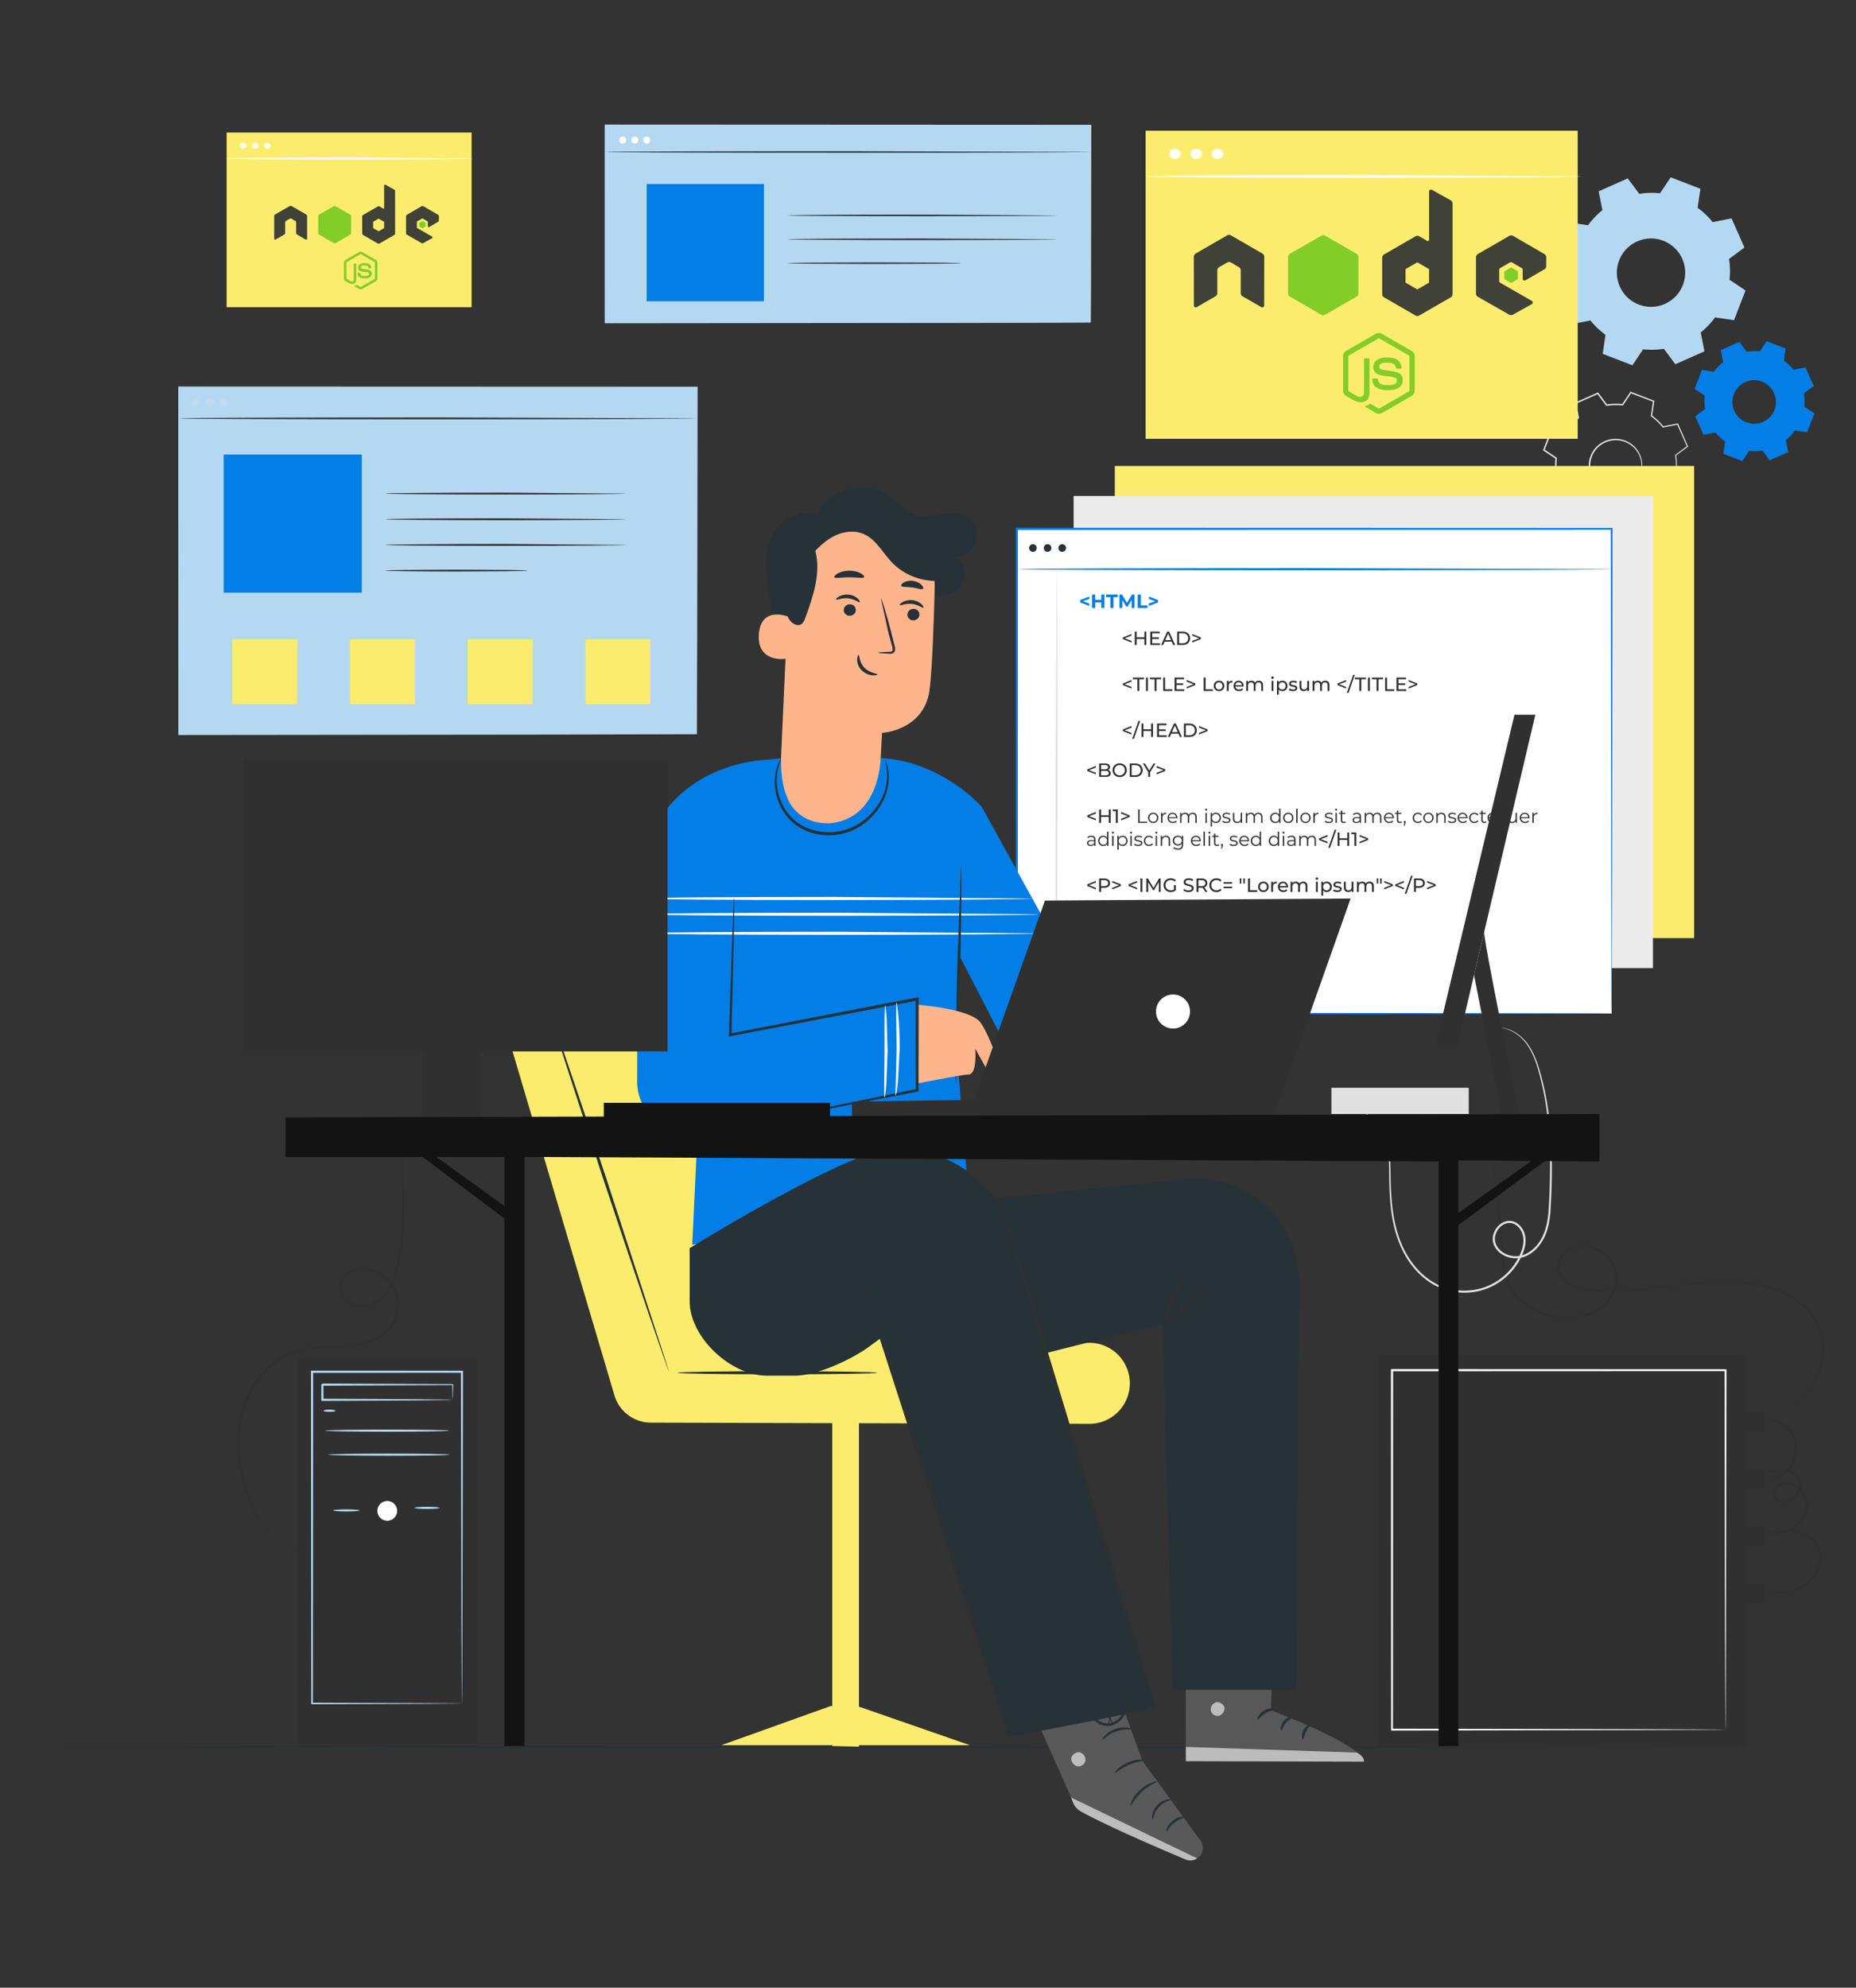 <svg xmlns="http://www.w3.org/2000/svg" xmlns:xlink="http://www.w3.org/1999/xlink" width="453" height="485" fill="none" xmlns:v="https://vecta.io/nano"><rect width="100%" height="100%" fill="#333333" stroke="none"/><style><![CDATA[.B{fill:#fff}.C{fill:#263238}.D{fill:#303030}.E{fill:#037ee6}.F{fill:#b4d8f1}.G{fill:#e0e0e0}.H{fill:#fcec6d}.I{fill:#83cd29}.J{fill:#ffb58c}]]></style><g class="F"><path d="M170.088 94.537H43.736v84.601h126.352V94.537z"/><path d="M170.089 179.138l-.019-1.539-.021-4.463-.046-17.015-.095-61.583.181.181-126.343.046h-.01l.226-.226-.019 84.601-.207-.207 91.029.102 26.007.055 6.917.026 1.786.012.614.011s-.195.008-.59.012l-1.762.012-6.876.025-25.96.056-91.165.102h-.208v-.208l-.019-84.601v-.226h.227.01l126.343.045h.181v.181l-.095 61.696-.046 16.973-.02 4.43-.02 1.503z"/></g><path d="M43.736 102.086c0-.125 28.264-.227 63.121-.227l63.127.227c0 .126-28.258.226-63.127.226-34.857 0-63.121-.1-63.121-.226z" class="D"/><g opacity=".3" class="G"><path d="M48.722 98.278c0 .559-.453 1.012-1.013 1.012s-1.013-.453-1.013-1.012.453-1.013 1.013-1.013 1.013.454 1.013 1.013z"/></g><g opacity=".3" class="G"><path d="M51.179 99.29a1.01 1.01 0 1 0 0-2.024 1.01 1.01 0 1 0 0 2.024z"/></g><g opacity=".3" class="G"><path d="M55.612 98.278A1.01 1.01 0 0 1 54.6 99.29c-.559 0-1.013-.453-1.013-1.012s.453-1.013 1.013-1.013 1.012.454 1.012 1.013z"/></g><path d="M88.303 110.909H54.599v33.704h33.704v-33.704z" class="E"/><path d="M152.762 120.436c0 .125-13.145.226-29.357.226-16.217 0-29.36-.101-29.36-.226s13.142-.227 29.36-.227l29.357.227zm0 6.263c0 .125-13.145.227-29.357.227-16.217 0-29.36-.102-29.36-.227s13.142-.226 29.36-.226l29.357.226zm0 6.263c0 .125-13.145.226-29.357.226-16.217 0-29.36-.101-29.36-.226s13.142-.226 29.36-.226l29.357.226zm-24.014 6.264c0 .031-.486.061-1.363.087l-3.719.072-12.268.067c-4.792 0-9.13-.026-12.271-.067l-3.719-.072c-.878-.027-1.363-.056-1.363-.087s.485-.061 1.363-.088l3.719-.072 12.271-.066 12.268.066 3.719.072c.877.027 1.363.056 1.363.088z" class="D"/><path d="M72.547 155.977h-15.84v15.84h15.84v-15.84zm28.726 0h-15.84v15.84h15.84v-15.84zm28.725 0h-15.839v15.84h15.839v-15.84zm28.725 0h-15.839v15.84h15.839v-15.84z" class="H"/><path d="M400.325 115.946s-.124.565-.691 1.429c-.557.844-1.669 1.993-3.465 2.538-.886.262-1.93.378-3.009.176-1.071-.205-2.196-.666-3.125-1.489-.473-.397-.891-.883-1.237-1.429-.354-.541-.629-1.152-.801-1.802-.371-1.296-.303-2.757.2-4.095.525-1.329 1.454-2.459 2.599-3.171.564-.368 1.179-.634 1.805-.799.622-.172 1.259-.253 1.876-.229 1.242.013 2.385.426 3.316.992.937.575 1.632 1.361 2.112 2.15.965 1.61 1.019 3.207.866 4.207-.159 1.019-.446 1.522-.446 1.522-.043-.013.193-.538.305-1.54.108-.984.01-2.526-.945-4.052a6.24 6.24 0 0 0-2.05-2.028c-.895-.528-1.986-.911-3.163-.913-.585-.018-1.187.063-1.776.229a5.89 5.89 0 0 0-1.703.764c-1.081.677-1.953 1.744-2.451 3-.473 1.264-.543 2.641-.196 3.868.16.616.418 1.195.75 1.709.325.519.716.983 1.162 1.362.873.787 1.939 1.237 2.957 1.445 1.027.205 2.025.11 2.881-.126a6.38 6.38 0 0 0 3.421-2.37c.589-.819.767-1.367.808-1.348zm6.029 6.088c-.002-.005.074.002.224.019l.678.085 2.676.359-.063.037 2.115-5.584.035.111-3.005-1.997-.054-.036.007-.066c.127-1.207.11-2.512-.11-3.862l-.012-.071.058-.045 2.888-2.165-.041.158-2.434-5.452.16.083-3.54.705-.089.019-.058-.072c-.751-.933-1.7-1.864-2.794-2.652l-.078-.056.014-.095.517-3.57.103.177-5.575-2.14.204-.064-2.006 2.998-.059.088-.105-.011a14.56 14.56 0 0 0-3.844.1l-.106.017-.065-.087-2.158-2.893.217.056-5.458 2.424.104-.203.7 3.542.021.109-.087.069a14.52 14.52 0 0 0-2.649 2.781l-.001.002-.001.001c-.078.034.175-.073-.175.075l-.003-.001-.007-.001-.014-.002-.029-.004-.056-.008-.112-.016-.225-.034-.449-.065-.895-.131-1.78-.261.197-.116-2.149 5.572-.069-.217 2.996 2.01.091.061-.012.109a14.49 14.49 0 0 0 .094 3.845l.017.107-.087.064-2.896 2.154.056-.211 2.415 5.46-.187-.097 3.542-.694.098-.02.062.078a14.5 14.5 0 0 0 2.784 2.659l.079.057-.014.094-.528 3.57-.096-.165 5.567 2.159-.167.053 2.016-2.992.044-.067.079.009c1.369.152 2.657.101 3.859-.086l.072-.011.044.058 2.146 2.901-.131-.034 5.469-2.398-.047.091-.676-3.546-.008-.035.029-.022a15.28 15.28 0 0 0 2.106-2.031l.461-.559.16-.18c.002.004-.042.074-.13.203l-.439.579a14.14 14.14 0 0 1-2.079 2.084l.022-.058.721 3.537.013.065-.06.027-5.448 2.445-.079.035-.052-.07-2.167-2.887.116.048c-1.22.198-2.53.257-3.925.11l.124-.058-2.002 3.002-.063.094-.105-.04-5.576-2.137-.114-.044.018-.121.515-3.571.065.151c-1.044-.753-2.012-1.663-2.855-2.71l.16.059-3.541.703-.132.026-.055-.124-2.427-5.455-.057-.128.112-.084 2.892-2.158-.069.17a14.77 14.77 0 0 1-.101-3.939l.079.169-2.998-2.007-.121-.081.052-.136 2.146-5.573.053-.137.145.021 1.78.26.895.132.449.065.225.033.112.017.057.008.028.004.014.002.007.001h.003l-.174.073.001-.002c.793-1.097 1.738-2.068 2.716-2.851l-.065.178-.698-3.542-.028-.143.133-.059 5.46-2.419.132-.058.086.115 2.155 2.896-.171-.07a14.88 14.88 0 0 1 3.939-.096l-.164.077 2.012-2.994.077-.114.127.049 5.569 2.154.122.047-.019.129-.527 3.569-.063-.151c1.115.809 2.081 1.762 2.844 2.718l-.147-.053 3.543-.691.114-.023.046.106 2.409 5.463.042.096-.083.063-2.901 2.148.047-.116c.215 1.373.223 2.699.086 3.922l-.048-.1 2.989 2.021.063.042-.028.069-2.179 5.559-.017.044-.047-.007-2.643-.417-.684-.114-.234-.051z" class="G"/><g fill-rule="evenodd"><path d="M438.107 105.047c-.643.885-1.394 1.669-2.227 2.339l.579 2.937-4.529 2.01-1.789-2.402a12.18 12.18 0 0 1-3.229.082l-1.667 2.486-4.622-1.782.433-2.962c-.886-.641-1.67-1.393-2.34-2.228l-2.938.58-2.009-4.528 2.402-1.789a12.14 12.14 0 0 1-.081-3.229l-2.486-1.666 1.782-4.624 2.961.433c.642-.886 1.394-1.669 2.227-2.339l-.579-2.938 4.529-2.009 1.789 2.402a12.2 12.2 0 0 1 3.229-.082l1.667-2.485 4.622 1.782-.432 2.962a12.08 12.08 0 0 1 2.339 2.228l2.938-.579 2.009 4.529-2.401 1.789a12.14 12.14 0 0 1 .08 3.229l2.487 1.667-1.782 4.623-2.962-.434zm-5.002-5.05c1.055-2.739-.309-5.815-3.047-6.871s-5.816.31-6.871 3.048.308 5.816 3.048 6.871 5.814-.31 6.87-3.048z" class="E"/><path d="M418.593 77.447a19.07 19.07 0 0 1-3.492 3.668l.909 4.607-7.102 3.15-2.805-3.766c-1.656.264-3.357.314-5.064.128l-2.613 3.899-7.249-2.795.678-4.645a18.97 18.97 0 0 1-3.668-3.493l-4.608.909-3.15-7.101 3.766-2.806a19.04 19.04 0 0 1-.127-5.064l-3.899-2.614 2.794-7.25 4.645.679c1.007-1.389 2.185-2.617 3.493-3.668l-.909-4.608 7.102-3.15 2.805 3.766c1.656-.264 3.357-.313 5.064-.128l2.613-3.898 7.249 2.794-.679 4.645a18.97 18.97 0 0 1 3.668 3.493l4.608-.909 3.15 7.101-3.766 2.806a19.04 19.04 0 0 1 .127 5.063l3.899 2.614-2.794 7.249-4.645-.678zm-7.843-7.92c1.655-4.295-.485-9.119-4.78-10.774s-9.119.485-10.774 4.78.484 9.119 4.78 10.774 9.118-.484 10.774-4.78z" class="F"/></g><path d="M266.224 30.587H147.776v48.112h118.448V30.587z" class="F"/><path d="M266.226 78.699l-.014-.86-.014-2.496-.032-9.575-.072-35.181.132.132-118.441.056h-.008l.188-.188-.008 48.112-.18-.18 84.925.085 24.637.05 6.594.023 1.707.011.586.012s-.187.007-.564.011l-1.687.011-6.556.022-24.595.049-85.047.085h-.18v-.18l-.008-48.112v-.188h.188.008l118.441.056h.132v.132l-.072 35.261-.032 9.545-.014 2.472-.014.834z" class="F"/><path d="M147.894 37.076c0-.104 26.476-.188 59.128-.188l59.134.188c0 .104-26.47.188-59.134.188-32.652 0-59.128-.084-59.128-.188z" class="D"/><path d="M152.854 34.174a.86.86 0 1 1-1.72 0 .86.86 0 1 1 1.72 0zm2.945 0a.86.86 0 0 1-.86.86.86.86 0 0 1 0-1.72.86.86 0 0 1 .86.86zm2.044.859a.86.86 0 0 0 0-1.72.86.86 0 1 0 0 1.72z" class="B"/><path d="M186.453 44.896h-28.61v28.61h28.61v-28.61z" class="E"/><g class="D"><use xlink:href="#E"/><use xlink:href="#E" y="5.828"/><path d="M234.602 64.219c0 .013-.148.025-.43.037l-1.233.035-4.537.059-14.965.054-14.969-.054-4.536-.059-1.233-.035-.43-.037s.149-.025.43-.037l1.233-.035 4.536-.06 14.969-.055 14.965.055 4.537.06 1.233.035.43.037z"/></g><path d="M451.534 426.191c0 .145-100.693.262-224.875.262-124.226 0-224.897-.118-224.897-.262s100.672-.262 224.897-.262l224.875.262z" class="C"/><path d="M413.493 113.699H272.092V228.896H413.493V113.699Z" class="H"/><path d="M403.439 121.022H262.038V236.218H403.439V121.022Z" fill="#ebebeb"/><path d="M393.359 129.041H248.185V247.31H393.359V129.041Z" class="B"/><path d="M393.359 247.31l-.024-2.18-.025-6.315-.057-23.965-.113-85.809.219.219-145.161.044h-.012l.263-.263-.029 118.269-.234-.234 104.904.117 29.685.063 7.865.028 2.026.013.693.013-.668.013-2.001.013-7.818.029-29.632.062-105.055.118h-.235v-.235l-.028-118.269v-.262h.262.012l145.161.043h.22v.219l-.113 85.947-.056 23.917-.025 6.273-.024 2.132zm-127.48-101.178l-1.558.571 1.558.566v.585l-2.227-.848v-.608l2.227-.848v.582zm3.676-1.068v3.277h-.758v-1.343h-1.489v1.343h-.759v-3.277h.759v1.292h1.489v-1.292h.758zm1.453.618h-1.049v-.618h2.856v.618h-1.049v2.659h-.758v-2.659zm5.192 2.659l-.005-1.966-.963 1.62h-.343l-.959-1.577v1.923h-.712v-3.277h.628l1.226 2.037 1.208-2.037h.622l.01 3.277h-.712zm1.484-3.277h.758v2.659h1.643v.618h-2.401v-3.277zm4.953 1.334v.609l-2.227.847v-.585l1.558-.566-1.558-.571v-.58l2.227.846zm-18.081 89.422l-1.559.57 1.559.567v.585l-2.229-.847v-.609l2.229-.847v.581zm1.673-1.733h.65l-1.544 4.41h-.651l1.545-4.41zm3.836.665v3.277h-.759v-1.343h-1.488v1.343h-.759v-3.277h.759v1.292h1.488v-1.292h.759zm1.451.619h-1.048v-.618h2.854v.618h-1.048v2.659h-.758v-2.659zm5.194 2.659l-.005-1.966-.964 1.619h-.342l-.96-1.577v1.923h-.711v-3.277h.628l1.226 2.037 1.208-2.037h.622l.009 3.277h-.711v.001zm1.484-3.278h.759v2.659h1.643v.618h-2.402v-3.277zm4.954 1.335v.609l-2.227.847v-.585l1.558-.567-1.558-.57v-.58l2.227.846z" class="E"/><g class="D"><path d="M276.16 155.1l-1.662.641 1.662.641v.388l-2.097-.828v-.403l2.097-.828v.389z"/><use xlink:href="#F"/><path d="M283.138 156.973v.407h-2.378v-3.276h2.312v.406h-1.844v1.006h1.643v.398h-1.643v1.058l1.91.001zm2.841-.411h-1.741l-.36.819h-.482l1.484-3.277h.464l1.489 3.277h-.492l-.362-.819zm-.163-.375l-.707-1.605-.706 1.605h1.413zm1.499-2.083h1.381c1.053 0 1.77.664 1.77 1.638s-.717 1.639-1.77 1.639h-1.381v-3.277zm1.353 2.869c.81 0 1.328-.496 1.328-1.231s-.519-1.231-1.328-1.231h-.885v2.462h.885z"/><use xlink:href="#G"/><path d="M276.16 166.323l-1.662.641 1.662.642v.389l-2.097-.829v-.402l2.097-.828v.387zm1.454-.59h-1.123v-.407h2.71v.407h-1.123v2.869h-.463v-2.869h-.001zm2.094-.406h.468v3.276h-.468v-3.276zm2.1.406h-1.123v-.407h2.709v.407h-1.123v2.869h-.463v-2.869zm2.094-.406h.468v2.868h1.774v.408h-2.242v-3.276zm5.155 2.868v.408h-2.377v-3.276h2.311v.407h-1.843v1.006h1.643v.399h-1.643v1.057l1.909-.001z"/><use xlink:href="#H"/><path d="M293.792 165.327h.468v2.868h1.774v.408h-2.242v-3.276z"/><path d="M296.242 167.363c0-.74.546-1.264 1.29-1.264s1.288.524 1.288 1.264a1.23 1.23 0 0 1-1.288 1.268c-.745 0-1.29-.529-1.29-1.268zm2.125 0c0-.529-.356-.871-.834-.871s-.837.342-.837.871.36.875.837.875.834-.346.834-.875zm2.407-1.264v.436c-.037-.005-.069-.005-.104-.005-.481 0-.781.294-.781.838v1.236h-.449v-2.48h.431v.417c.159-.293.467-.442.903-.442zm2.759 1.413h-2.013c.058.435.408.726.899.726.291 0 .534-.099.717-.3l.248.291c-.225.262-.567.402-.979.402-.8 0-1.334-.528-1.334-1.268s.529-1.264 1.245-1.264 1.226.515 1.226 1.278a1.33 1.33 0 0 1-.009.135zm-2.013-.323h1.592a.77.77 0 0 0-.796-.711.77.77 0 0 0-.796.711zm6.761-.014v1.428h-.449v-1.377c0-.486-.234-.725-.642-.725-.449 0-.744.285-.744.823v1.278h-.449v-1.377c0-.486-.233-.725-.641-.725-.45 0-.744.285-.744.823v1.278h-.449v-2.481h.431v.37c.178-.253.482-.394.857-.394s.698.15.862.459c.188-.28.533-.459.954-.459.602.002 1.014.349 1.014 1.079zm2.002-1.821c0-.164.132-.295.305-.295s.304.126.304.286c0 .168-.126.299-.304.299s-.305-.126-.305-.29zm.08.768h.449v2.48h-.449v-2.48zm3.873 1.241a1.2 1.2 0 0 1-1.254 1.268c-.351 0-.66-.136-.866-.402v1.282h-.449v-3.388h.431v.393c.201-.275.521-.416.885-.416.725-.001 1.253.504 1.253 1.263zm-.454 0c0-.525-.36-.871-.837-.871s-.834.347-.834.871.361.875.834.875.837-.346.837-.875zm.76.978l.188-.356c.211.149.548.257.87.257.416 0 .59-.127.59-.337 0-.557-1.568-.075-1.568-1.063 0-.445.398-.744 1.034-.744.322 0 .688.084.903.225l-.191.356a1.3 1.3 0 0 0-.717-.196c-.393 0-.585.145-.585.341 0 .585 1.573.108 1.573 1.072 0 .449-.412.735-1.073.735-.41 0-.818-.126-1.024-.29zm4.97-2.219v2.48h-.426v-.374c-.184.257-.491.403-.844.403-.64 0-1.066-.352-1.066-1.081v-1.428h.449v1.376c0 .487.242.731.669.731.468 0 .768-.291.768-.823v-1.283h.45v-.001zm4.972 1.053v1.428h-.449v-1.377c0-.486-.234-.725-.642-.725-.449 0-.744.285-.744.823v1.278h-.449v-1.377c0-.486-.234-.725-.642-.725-.449 0-.743.285-.743.823v1.278h-.449v-2.481h.43v.37c.179-.253.484-.394.858-.394s.696.15.862.459c.187-.28.533-.459.954-.459.601.002 1.014.349 1.014 1.079zm4.065-.852l-1.662.641 1.662.642v.389l-2.097-.829v-.402l2.097-.828v.387zm1.726-1.661h.406l-1.544 4.409h-.407l1.545-4.409zm1.513 1.071h-1.123v-.407h2.711v.407h-1.123v2.869h-.464v-2.869h-.001zm2.095-.406h.468v3.276h-.468v-3.276zm2.1.406h-1.123v-.407h2.71v.407h-1.123v2.869h-.463l-.001-2.869zm2.094-.406h.468v2.868h1.774v.408h-2.242v-3.276zm5.156 2.868v.408h-2.378v-3.276h2.312v.407h-1.844v1.006h1.643v.399h-1.643v1.057l1.91-.001z"/><use xlink:href="#H" x="54.175"/><path d="M276.16 177.546l-1.662.641 1.662.642v.389l-2.097-.829v-.401l2.097-.829v.387zm1.725-1.662h.407l-1.545 4.409h-.406l1.544-4.409z"/><use xlink:href="#F" x="1.646" y="22.445"/><path d="M284.783 179.418v.407h-2.378v-3.276h2.312v.407h-1.844v1.007h1.643v.398h-1.643v1.058l1.91-.001zm2.842-.412h-1.742l-.36.819h-.482l1.484-3.276h.463l1.49 3.276h-.492l-.361-.819zm-.163-.374l-.707-1.606-.706 1.606h1.413zm1.5-2.083h1.38c1.054 0 1.769.665 1.769 1.639s-.715 1.637-1.769 1.637h-1.38v-3.276zm1.351 2.869c.811 0 1.33-.496 1.33-1.231s-.52-1.232-1.33-1.232h-.884v2.462h.884v.001zm4.429-1.433v.402l-2.097.828v-.388l1.666-.642-1.666-.642v-.388l2.097.83z"/><use xlink:href="#I"/><path d="M271.088 188.68c0 .562-.426.885-1.254.885h-1.563v-3.277h1.469c.754 0 1.175.318 1.175.848 0 .356-.183.603-.44.73a.79.79 0 0 1 .613.814zm-2.349-2.012v1.048h.96c.477 0 .748-.179.748-.525s-.271-.525-.748-.525h-.96v.002zm1.876 1.974c0-.379-.279-.548-.8-.548h-1.076v1.091h1.076c.521 0 .8-.163.8-.543zm.928-.716c0-.96.739-1.676 1.746-1.676.997 0 1.737.711 1.737 1.676s-.739 1.676-1.737 1.676c-1.007 0-1.746-.716-1.746-1.676zm3.014 0c0-.725-.542-1.258-1.268-1.258-.735 0-1.278.533-1.278 1.258a1.23 1.23 0 0 0 1.278 1.259c.726 0 1.268-.533 1.268-1.259zm1.181-1.638h1.38c1.054 0 1.77.665 1.77 1.639s-.716 1.639-1.77 1.639h-1.38v-3.278zm1.353 2.869c.81 0 1.328-.497 1.328-1.231s-.519-1.231-1.328-1.231h-.885v2.462h.885zm3.624-.726v1.134h-.464v-1.143l-1.301-2.134h.5l1.049 1.728 1.053-1.728h.464l-1.301 2.143zm3.689-.707v.403l-2.097.828v-.388l1.666-.641-1.666-.641v-.389l2.097.828zm-16.936 10.783l-1.661.642 1.661.642v.388l-2.097-.828v-.402l2.097-.828v.386zm3.62-.997v3.277h-.468v-1.46h-1.881v1.46h-.468v-3.277h.468v1.409h1.881v-1.409h.468zm1.729 0v3.277h-.463v-2.869h-.74v-.408h1.203z"/><use xlink:href="#H" x="-16.015" y="32.183"/><path d="M277.819 197.51h.346v2.977h1.834v.3h-2.18v-3.277zm2.398 2.045c0-.73.533-1.249 1.254-1.249s1.25.52 1.25 1.249a1.252 1.252 0 1 1-2.504 0zm2.167 0c0-.575-.39-.959-.913-.959s-.917.383-.917.959.393.96.917.96.913-.383.913-.96zm2.252-1.249v.323c-.028 0-.056-.005-.08-.005-.514 0-.827.328-.827.908v1.254h-.333v-2.462h.318v.483c.155-.327.468-.501.922-.501zm2.72 1.354h-2.06c.037.514.431.856.969.856.299 0 .567-.107.754-.322l.187.216c-.221.262-.562.401-.949.401-.769 0-1.293-.525-1.293-1.254s.511-1.249 1.203-1.249 1.194.51 1.194 1.249l-.005.103zm-2.06-.249h1.746c-.043-.483-.395-.82-.876-.82a.85.85 0 0 0-.87.82zm6.802-.051v1.427h-.332v-1.394c0-.52-.262-.786-.706-.786-.506 0-.823.328-.823.889v1.291h-.332v-1.394c0-.52-.263-.786-.712-.786-.501 0-.823.328-.823.889v1.291h-.333v-2.462h.318v.449c.173-.294.491-.468.904-.468.406 0 .725.174.875.52.178-.319.528-.52.973-.52.598 0 .991.346.991 1.054zm2.048-1.813c0-.127.107-.234.243-.234s.243.103.243.23c0 .135-.103.243-.243.243s-.243-.108-.243-.239zm.074.777h.332v2.462h-.332v-2.462zm3.754 1.231c0 .749-.525 1.255-1.226 1.255-.394 0-.731-.169-.936-.487v1.372h-.333v-3.371h.318v.487c.201-.328.542-.506.95-.506.703.001 1.227.507 1.227 1.25zm-.332 0c0-.57-.398-.959-.917-.959-.525 0-.917.388-.917.959 0 .577.393.96.917.96s.917-.383.917-.96zm.665.951l.149-.262c.197.154.529.276.876.276.469 0 .659-.159.659-.403 0-.64-1.595-.135-1.595-1.109 0-.402.346-.702.974-.702.318 0 .664.089.87.23l-.145.267c-.216-.15-.473-.211-.725-.211-.444 0-.642.172-.642.406 0 .665 1.596.164 1.596 1.11 0 .426-.374.702-1.016.702-.405 0-.799-.131-1.001-.304zm4.848-2.182v2.462h-.318v-.449c-.174.3-.492.473-.885.473-.627 0-1.038-.352-1.038-1.058v-1.428h.332v1.395c0 .524.271.791.739.791.516 0 .839-.332.839-.894v-1.292h.331zm4.991 1.036v1.427h-.332v-1.394c0-.52-.263-.786-.707-.786-.505 0-.823.328-.823.889v1.291h-.333v-1.394c0-.52-.262-.786-.711-.786-.501 0-.824.328-.824.889v1.291h-.332v-2.462h.319v.449c.174-.294.491-.468.903-.468s.726.174.875.52c.179-.319.529-.52.974-.52.598 0 .991.346.991 1.054zm4.369-2.047v3.473h-.318v-.486c-.201.333-.543.509-.949.509a1.19 1.19 0 0 1-1.227-1.254c0-.744.524-1.249 1.227-1.249.393 0 .73.168.936.487v-1.479l.331-.001zm-.327 2.242c0-.575-.394-.959-.912-.959-.525 0-.918.383-.918.959s.394.96.918.96c.518 0 .912-.384.912-.96zm1.003 0c0-.73.534-1.249 1.255-1.249s1.25.52 1.25 1.249a1.21 1.21 0 0 1-1.25 1.255c-.72 0-1.255-.524-1.255-1.255zm2.169 0c0-.575-.389-.959-.913-.959s-.918.383-.918.959.395.96.918.96.913-.383.913-.96zm1.012-2.242h.332v3.473h-.332v-3.473zm1.01 2.242c0-.73.533-1.249 1.253-1.249s1.25.52 1.25 1.249a1.251 1.251 0 1 1-2.503 0zm2.166 0c0-.575-.389-.959-.913-.959s-.916.383-.916.959.392.96.916.96.913-.383.913-.96zm2.252-1.249v.323c-.028 0-.056-.005-.079-.005-.515 0-.828.328-.828.908v1.254h-.333v-2.462h.318v.483c.156-.327.468-.501.922-.501zm1.519 2.2l.15-.262c.195.154.527.276.874.276.469 0 .66-.159.66-.403 0-.64-1.596-.135-1.596-1.109 0-.402.346-.702.974-.702.318 0 .664.089.87.23l-.146.267a1.26 1.26 0 0 0-.725-.211c-.445 0-.642.172-.642.406 0 .665 1.596.164 1.596 1.11 0 .426-.374.702-1.016.702-.405 0-.797-.131-.999-.304zm2.554-2.959c0-.127.107-.234.243-.234s.244.103.244.23a.24.24 0 0 1-.244.243.24.24 0 0 1-.243-.239zm.075.777h.332v2.462h-.332v-2.462zm2.554 2.313c-.131.117-.328.173-.52.173-.463 0-.721-.263-.721-.717v-1.488h-.44v-.281h.44v-.537h.333v.537h.748v.281h-.748v1.469c0 .291.149.449.425.449.137 0 .272-.042.365-.127l.118.241zm3.685-1.376v1.525h-.318v-.383c-.149.252-.44.407-.848.407-.557 0-.899-.29-.899-.717 0-.378.244-.697.95-.697h.782v-.149c0-.422-.238-.651-.697-.651-.318 0-.618.112-.82.29l-.149-.248c.247-.21.612-.332 1.001-.332.638 0 .998.318.998.955zm-.332.786v-.403h-.773c-.477 0-.632.188-.632.44 0 .286.229.463.622.463.375 0 .652-.176.783-.5zm5.295-.687v1.427h-.332v-1.394c0-.52-.263-.786-.707-.786-.505 0-.823.328-.823.889v1.291h-.332v-1.394c0-.52-.263-.786-.712-.786-.501 0-.823.328-.823.889v1.291h-.333v-2.462h.318v.449c.173-.294.491-.468.904-.468.407 0 .726.174.875.52.179-.319.529-.52.974-.52.598 0 .991.346.991 1.054zm3.052.3h-2.059c.037.514.43.856.968.856a.97.97 0 0 0 .754-.322l.188.216c-.221.262-.562.401-.95.401-.769 0-1.292-.525-1.292-1.254s.51-1.249 1.202-1.249 1.194.51 1.194 1.249l-.005.103zm-2.059-.249h1.745c-.042-.483-.394-.82-.876-.82s-.828.338-.869.82zm4.036 1.226c-.131.117-.327.173-.52.173-.464 0-.721-.263-.721-.717v-1.488h-.44v-.281h.44v-.537h.332v.537h.748v.281h-.748v1.469c0 .291.149.449.426.449.136 0 .272-.042.365-.127l.118.241zm.934-.085c0 .08-.018.14-.065.271l-.196.645h-.225l.159-.678c-.099-.027-.169-.117-.169-.238 0-.145.108-.253.248-.253s.248.113.248.253zm1.683-.997c0-.734.534-1.249 1.27-1.249.416 0 .768.164.963.488l-.248.168c-.167-.248-.43-.365-.715-.365-.538 0-.933.383-.933.959a.9.9 0 0 0 .933.96c.285 0 .548-.112.715-.36l.248.168c-.195.318-.547.487-.963.487-.736-.001-1.27-.52-1.27-1.256zm2.59 0c0-.73.533-1.249 1.255-1.249s1.249.52 1.249 1.249a1.252 1.252 0 1 1-2.504 0zm2.167 0c0-.575-.388-.959-.912-.959s-.918.383-.918.959.394.96.918.96.912-.383.912-.96zm3.279-.195v1.427h-.332v-1.394c0-.52-.273-.786-.739-.786-.53 0-.862.328-.862.889v1.291h-.333v-2.462h.318v.454c.179-.299.511-.473.937-.473.599 0 1.011.346 1.011 1.054zm.559 1.146l.149-.262c.196.154.528.276.875.276.468 0 .66-.159.66-.403 0-.64-1.597-.135-1.597-1.109 0-.402.347-.702.974-.702.319 0 .664.089.87.23l-.144.267c-.215-.15-.473-.211-.726-.211-.445 0-.642.172-.642.406 0 .665 1.597.164 1.597 1.11 0 .426-.375.702-1.016.702-.406 0-.8-.131-1-.304zm4.772-.846h-2.06c.037.514.431.856.969.856a.97.97 0 0 0 .754-.322l.187.216c-.221.262-.562.401-.949.401-.769 0-1.293-.525-1.293-1.254s.511-1.249 1.203-1.249 1.194.51 1.194 1.249l-.005.103zm-2.06-.249h1.746c-.043-.483-.395-.82-.876-.82a.85.85 0 0 0-.87.82z"/><path d="M358.594 199.555c0-.734.533-1.249 1.269-1.249.416 0 .768.164.964.488l-.249.168c-.167-.248-.43-.365-.715-.365-.538 0-.932.383-.932.959s.394.96.932.96c.285 0 .548-.112.715-.36l.249.168c-.196.318-.548.487-.964.487-.735-.001-1.269-.52-1.269-1.256z"/><path d="M362.799 200.637a.79.79 0 0 1-.519.173c-.465 0-.722-.263-.722-.717v-1.488h-.44v-.281h.44v-.537h.332v.537h.749v.281h-.749v1.469c0 .291.15.449.427.449.135 0 .27-.042.364-.127l.118.241zm2.658-.977h-2.059c.037.514.431.856.968.856.3 0 .568-.107.754-.322l.188.216c-.22.262-.562.401-.951.401-.767 0-1.29-.525-1.29-1.254s.509-1.249 1.202-1.249 1.194.51 1.194 1.249l-.006.103zm-2.059-.249h1.744c-.041-.483-.392-.82-.874-.82-.477.001-.828.338-.87.82zm4.036 1.226c-.131.117-.328.173-.52.173-.463 0-.721-.263-.721-.717v-1.488h-.44v-.281h.44v-.537h.333v.537h.749v.281h-.749v1.469c0 .291.149.449.426.449.136 0 .271-.042.364-.127l.118.241zm2.82-2.313v2.462h-.317v-.449c-.174.3-.492.473-.885.473-.627 0-1.039-.352-1.039-1.058v-1.428h.332v1.395c0 .524.272.791.739.791.516 0 .838-.332.838-.894v-1.292h.332zm3.072 1.336h-2.059c.037.514.43.856.968.856.3 0 .566-.107.754-.322l.188.216c-.221.262-.562.401-.95.401-.769 0-1.292-.525-1.292-1.254s.51-1.249 1.202-1.249 1.194.51 1.194 1.249l-.005.103zm-2.059-.249h1.745c-.042-.483-.394-.82-.876-.82-.476.001-.828.338-.869.82zm3.98-1.105v.323c-.027 0-.056-.005-.079-.005-.515 0-.829.328-.829.908v1.254h-.332v-2.462h.318v.483c.155-.327.468-.501.922-.501zm-107.868 6.566v1.526h-.318v-.384c-.149.254-.44.407-.848.407-.557 0-.899-.29-.899-.715 0-.38.244-.698.951-.698h.781v-.149c0-.422-.239-.651-.697-.651-.318 0-.618.112-.819.291l-.149-.249c.248-.209.613-.332 1.001-.332.637-.002.997.317.997.954zm-.332.786v-.402h-.773c-.478 0-.632.187-.632.439 0 .286.229.464.623.464.375 0 .651-.178.782-.501zm3.488-2.733v3.473h-.318v-.486c-.2.332-.542.509-.949.509-.701 0-1.226-.509-1.226-1.254s.525-1.249 1.226-1.249c.393 0 .73.168.936.486v-1.479h.331zm-.327 2.242c0-.575-.393-.96-.913-.96s-.916.384-.916.96.392.96.916.96.913-.385.913-.96z"/><use xlink:href="#J"/><path d="M275.212 205.167c0 .748-.524 1.254-1.227 1.254-.392 0-.729-.169-.936-.486v1.371h-.332v-3.37h.318v.487c.201-.328.543-.506.949-.506.704-.001 1.228.505 1.228 1.25zm-.333 0c0-.57-.397-.96-.917-.96s-.917.389-.917.96.393.959.917.959.917-.384.917-.959z"/><use xlink:href="#J" x="4.428"/><path d="M276.804 206.117l.149-.262c.196.154.528.276.875.276.468 0 .66-.159.66-.402 0-.641-1.597-.135-1.597-1.109 0-.403.347-.703.974-.703.318 0 .664.089.87.23l-.145.266a1.27 1.27 0 0 0-.726-.21c-.445 0-.642.173-.642.407 0 .665 1.597.163 1.597 1.11 0 .426-.375.701-1.016.701-.405 0-.799-.131-.999-.304zm2.38-.95c0-.735.533-1.25 1.269-1.25.416 0 .767.164.963.487l-.247.168a.84.84 0 0 0-.716-.365c-.539 0-.932.384-.932.96s.393.959.932.959c.284 0 .546-.112.716-.36l.247.169c-.196.317-.547.486-.963.486-.736 0-1.269-.52-1.269-1.254zm2.804-2.008a.24.24 0 0 1 .244-.234c.136 0 .243.103.243.229 0 .135-.103.243-.243.243a.24.24 0 0 1-.244-.238zm.076.777h.333v2.462h-.333v-2.462zm3.524 1.034v1.428h-.332v-1.395c0-.519-.271-.786-.74-.786-.528 0-.861.328-.861.889v1.292h-.332v-2.462h.318v.454c.179-.3.511-.473.937-.473.598 0 1.01.347 1.01 1.053zm3.188-1.034v2.162c0 .847-.416 1.231-1.232 1.231-.449 0-.889-.136-1.147-.379l.17-.253c.234.21.589.337.968.337.622 0 .907-.286.907-.894v-.314c-.205.314-.557.477-.959.477-.702 0-1.236-.491-1.236-1.199s.533-1.188 1.236-1.188c.411 0 .769.168.974.491v-.473h.319v.002zm-.323 1.169c0-.534-.393-.899-.936-.899s-.932.365-.932.899.389.903.932.903.936-.369.936-.903zm4.621.165h-2.059c.037.514.43.856.968.856.3 0 .566-.107.754-.323l.187.216c-.22.263-.562.402-.951.402-.767 0-1.29-.525-1.29-1.254s.509-1.25 1.201-1.25 1.195.511 1.195 1.25l-.005.103zm-2.059-.249h1.744c-.041-.481-.392-.818-.875-.818-.477 0-.827.337-.869.818zm2.739-2.096h.332v3.473h-.332v-3.473zm1.182.234c0-.127.107-.234.243-.234s.243.103.243.229c0 .135-.103.243-.243.243a.24.24 0 0 1-.243-.238zm.075.777h.332v2.462h-.332v-2.462zm2.555 2.312c-.131.117-.326.172-.519.172-.464 0-.722-.262-.722-.715v-1.489h-.439v-.28h.439v-.538h.332v.538h.749v.28h-.749v1.47c0 .29.151.449.427.449.135 0 .271-.043.364-.128l.118.241zm.933-.084c0 .079-.018.14-.065.271l-.196.645h-.225l.159-.678c-.098-.028-.168-.117-.168-.238 0-.145.108-.252.247-.252.145-.001.248.112.248.252zm1.59-.047l.151-.262c.196.154.528.276.875.276.469 0 .659-.159.659-.402 0-.641-1.595-.135-1.595-1.109 0-.403.346-.703.974-.703.318 0 .664.089.87.23l-.145.266c-.216-.149-.473-.21-.725-.21-.444 0-.642.173-.642.407 0 .665 1.596.163 1.596 1.11 0 .426-.374.701-1.016.701-.406 0-.8-.131-1.002-.304zm4.772-.847h-2.059c.037.514.43.856.968.856.3 0 .566-.107.754-.323l.188.216c-.22.263-.562.402-.951.402-.767 0-1.29-.525-1.29-1.254s.509-1.25 1.201-1.25 1.195.511 1.195 1.25l-.006.103zm-2.059-.249h1.744c-.041-.481-.392-.818-.875-.818-.476 0-.827.337-.869.818z"/><path d="M307.788 202.925v3.473h-.317v-.486c-.201.332-.543.509-.95.509-.701 0-1.226-.509-1.226-1.254s.525-1.249 1.226-1.249c.394 0 .731.168.936.486v-1.479h.331zm-.327 2.242c0-.575-.393-.96-.913-.96s-.916.384-.916.96.393.96.916.96.913-.385.913-.96zm4.722-2.242v3.473h-.318v-.486c-.201.332-.543.509-.949.509a1.19 1.19 0 0 1-1.226-1.254c0-.744.524-1.249 1.226-1.249.393 0 .73.168.936.486v-1.479h.331zm-.327 2.242c0-.575-.394-.96-.913-.96-.525 0-.916.384-.916.96s.392.96.916.96.913-.385.913-.96zm1.176-2.008a.24.24 0 0 1 .243-.234c.136 0 .243.103.243.229 0 .135-.103.243-.243.243a.24.24 0 0 1-.243-.238zm.074.777h.333v2.462h-.333v-2.462zm3.117.936v1.526h-.318v-.384c-.149.254-.439.407-.847.407-.557 0-.899-.29-.899-.715 0-.38.243-.698.949-.698h.782v-.149c0-.422-.238-.651-.697-.651-.318 0-.618.112-.819.291l-.15-.249c.248-.209.613-.332 1.001-.332.638-.002.998.317.998.954zm-.332.786v-.402h-.773c-.477 0-.631.187-.631.439 0 .286.23.464.621.464.376 0 .652-.178.783-.501zm5.296-.688v1.428h-.332v-1.395c0-.519-.262-.786-.706-.786-.506 0-.824.328-.824.889v1.292h-.333v-1.395c0-.519-.262-.786-.711-.786-.501 0-.824.328-.824.889v1.292h-.332v-2.462h.318v.449c.174-.295.492-.468.903-.468s.726.173.875.519c.179-.318.529-.519.974-.519.598 0 .992.347.992 1.053zm2.845-.851l-1.661.642 1.661.641v.389l-2.097-.829v-.401l2.097-.829v.387zm1.725-1.662h.407l-1.545 4.409h-.407l1.545-4.409z"/><use xlink:href="#F" x="49.518" y="49.018"/><path d="M331.026 203.122v3.276h-.464v-2.869h-.738v-.407h1.202zm2.901 1.436v.402l-2.097.829v-.389l1.666-.642-1.666-.641v-.389l2.097.83z"/><use xlink:href="#I" y="28.056"/><path d="M270.915 215.486c0 .711-.515 1.142-1.367 1.142h-.81v.992h-.468v-3.277h1.278c.852 0 1.367.431 1.367 1.143zm-.468 0c0-.469-.313-.736-.913-.736h-.795v1.47h.795c.599.001.913-.266.913-.734z"/><use xlink:href="#G" x="-19.53" y="60.24"/><use xlink:href="#I" x="10.076" y="28.056"/><path d="M278.347 214.343h.468v3.277h-.468v-3.277zm4.487 3.277l-.005-2.388-1.184 1.99h-.216l-1.183-1.975v2.374h-.449v-3.277h.383l1.366 2.303 1.348-2.303h.385l.005 3.277h-.45v-.001zm3.697-1.657h.449v1.278c-.327.276-.781.416-1.24.416-1.007 0-1.746-.706-1.746-1.676s.739-1.676 1.755-1.676c.52 0 .96.174 1.259.506l-.29.29c-.271-.262-.579-.379-.95-.379-.757 0-1.305.529-1.305 1.258 0 .721.548 1.26 1.301 1.26a1.39 1.39 0 0 0 .767-.21v-1.067zm2.299 1.283l.173-.366c.243.22.659.379 1.081.379.566 0 .809-.22.809-.506 0-.8-1.984-.294-1.984-1.511 0-.506.394-.937 1.255-.937.383 0 .781.103 1.052.291l-.153.374a1.7 1.7 0 0 0-.899-.266c-.558 0-.796.234-.796.519 0 .801 1.985.3 1.985 1.503 0 .5-.402.931-1.269.931-.501.001-.992-.168-1.254-.411zm5.393.374l-.707-1.006-.205.009h-.81v.997h-.468v-3.277h1.278c.852 0 1.366.431 1.366 1.143a1.03 1.03 0 0 1-.72 1.034l.778 1.1h-.512zm-.013-2.134c0-.469-.315-.736-.913-.736h-.795v1.474h.795c.598.001.913-.27.913-.738zm.956.496c0-.968.739-1.676 1.737-1.676.505 0 .946.174 1.245.511l-.305.294c-.253-.267-.562-.388-.922-.388-.739 0-1.287.533-1.287 1.258s.548 1.26 1.287 1.26a1.22 1.22 0 0 0 .922-.394l.305.296c-.3.337-.74.514-1.25.514-.993.001-1.732-.706-1.732-1.675zm3.469-.739h2.097v.369h-2.097v-.369zm0 1.109h2.097v.369h-2.097v-.369zm3.96-2.009h.393l-.032 1.264h-.332l-.029-1.264zm.847 0h.394l-.032 1.264h-.332l-.03-1.264zm1.179 0h.468v2.87h1.774v.407h-2.242v-3.277zm2.449 2.037c0-.739.548-1.264 1.293-1.264s1.286.525 1.286 1.264a1.23 1.23 0 0 1-1.286 1.268c-.745 0-1.293-.529-1.293-1.268zm2.125 0c0-.529-.356-.87-.832-.87s-.839.341-.839.87.36.875.839.875.832-.347.832-.875zm2.408-1.264v.435c-.038-.004-.07-.004-.103-.004-.484 0-.782.295-.782.838v1.236h-.449v-2.481h.431v.417c.159-.291.467-.441.903-.441zm2.76 1.413h-2.014c.058.436.408.725.9.725.29 0 .533-.097.716-.299l.248.29c-.225.263-.567.403-.979.403-.8 0-1.334-.529-1.334-1.268a1.21 1.21 0 0 1 1.246-1.264c.717 0 1.226.515 1.226 1.278a1.29 1.29 0 0 1-.009.135zm-2.014-.323h1.593a.77.77 0 0 0-.796-.711c-.43 0-.749.29-.797.711zm6.761-.014v1.428h-.449v-1.377c0-.486-.233-.725-.642-.725-.449 0-.743.285-.743.824v1.279h-.449v-1.377c0-.486-.233-.725-.642-.725-.449 0-.744.285-.744.824v1.279h-.449v-2.481h.431v.371c.179-.254.483-.394.858-.394s.696.15.862.458c.187-.28.532-.458.953-.458.603-.002 1.014.344 1.014 1.074zm2.002-1.82c0-.165.132-.295.305-.295s.305.127.305.286c0 .168-.126.299-.305.299-.173 0-.305-.126-.305-.29zm.08.768h.449v2.48h-.449v-2.48zm3.875 1.24c0 .762-.53 1.268-1.254 1.268-.352 0-.66-.135-.866-.403v1.283h-.449v-3.389h.431v.394c.2-.277.52-.417.885-.417a1.2 1.2 0 0 1 1.253 1.264zm-.454 0c0-.525-.361-.87-.838-.87s-.833.346-.833.87.36.875.833.875.838-.347.838-.875zm.76.978l.186-.355c.211.15.548.257.87.257.417 0 .59-.126.59-.337 0-.557-1.568-.074-1.568-1.062 0-.444.399-.744 1.035-.744.322 0 .688.084.903.225l-.191.355c-.225-.145-.473-.196-.716-.196-.394 0-.586.145-.586.342 0 .585 1.573.107 1.573 1.072 0 .449-.411.735-1.072.735-.412-.002-.819-.128-1.024-.292zm4.967-2.218v2.48h-.427v-.374c-.182.257-.49.402-.841.402-.642 0-1.069-.351-1.069-1.081v-1.428h.449v1.376c0 .486.245.731.67.731.469 0 .768-.291.768-.824v-1.282h.45zm4.973 1.052v1.428h-.449v-1.377c0-.486-.233-.725-.642-.725-.449 0-.743.285-.743.824v1.279h-.449v-1.377c0-.486-.235-.725-.642-.725-.449 0-.744.285-.744.824v1.279h-.449v-2.481h.431v.371c.178-.254.482-.394.858-.394s.696.15.86.458c.188-.28.533-.458.954-.458.603-.002 1.015.344 1.015 1.074zm.692-1.849h.394l-.032 1.264h-.332l-.03-1.264zm.847 0h.393l-.032 1.264h-.332l-.029-1.264z"/><use xlink:href="#G" x="46.853" y="60.24"/><use xlink:href="#I" x="75.202" y="28.056"/><path d="M344.396 213.68h.406l-1.544 4.409h-.407l1.545-4.409zm3.368 1.806c0 .711-.516 1.142-1.367 1.142h-.81v.992h-.468v-3.277h1.278c.851 0 1.367.431 1.367 1.143zm-.469 0c0-.469-.314-.736-.912-.736h-.796v1.47h.796c.599.001.912-.266.912-.734z"/><use xlink:href="#G" x="57.318" y="60.24"/><path d="M267.468 226.563l-1.661.642 1.661.642v.388l-2.097-.828v-.402l2.097-.828v.386zm1.724-1.661h.408l-1.545 4.41h-.407l1.544-4.41zm3.542 3.056c0 .562-.426.884-1.254.884h-1.563v-3.277h1.469c.754 0 1.174.318 1.174.847 0 .356-.182.604-.439.731a.79.79 0 0 1 .613.815zm-2.35-2.013v1.048h.96c.477 0 .748-.177.748-.524s-.272-.525-.748-.525l-.96.001zm1.877 1.976c0-.38-.28-.548-.8-.548h-1.076v1.09h1.076c.519 0 .8-.163.8-.542zm.928-.717c0-.96.739-1.676 1.746-1.676.997 0 1.736.711 1.736 1.676s-.738 1.676-1.736 1.676c-1.007 0-1.746-.715-1.746-1.676zm3.014 0c0-.726-.543-1.259-1.268-1.259a1.23 1.23 0 0 0-1.279 1.259 1.23 1.23 0 0 0 1.279 1.259c.725 0 1.268-.534 1.268-1.259zm1.181-1.638h1.38c1.054 0 1.77.665 1.77 1.638s-.716 1.639-1.77 1.639h-1.38v-3.277zm1.353 2.869c.809 0 1.328-.495 1.328-1.231s-.52-1.231-1.328-1.231h-.885v2.461h.885v.001zm3.624-.725v1.132h-.464V227.7l-1.301-2.135h.5l1.049 1.727 1.053-1.727h.463l-1.3 2.145zm3.689-.707v.402l-2.097.828v-.388l1.666-.642-1.666-.642v-.388l2.097.83z"/></g><path d="M393.359 138.881c0 .145-32.384.263-72.323.263-39.954 0-72.331-.118-72.331-.263s32.378-.263 72.331-.263l72.323.263z" class="E"/><path d="M253.038 133.716a.93.93 0 0 1-1.861 0 .93.93 0 0 1 1.861 0zm2.645.93a.93.93 0 1 0 0-1.86.93.93 0 1 0 0 1.86zm4.505-.93a.93.93 0 1 1-1.861 0 .93.93 0 1 1 1.861 0z" class="C"/><path d="M257.891 248.287c-.146 0-.263-24.551-.263-54.83l.263-54.835c.144 0 .262 24.545.262 54.835l-.262 54.83z" class="G"/><path d="M115.108 32.338H55.317v42.62h59.791v-42.62z" class="H"/><path d="M115.576 38.663c0 .145-13.496.262-30.141.262-16.651 0-30.144-.118-30.144-.262s13.493-.262 30.144-.262l30.141.262zm-55.38-3.111c0 .39-.36.707-.805.707s-.805-.317-.805-.707.36-.707.805-.707.805.317.805.707zm2.934 0c0 .39-.36.707-.805.707s-.805-.317-.805-.707.36-.707.805-.707.805.317.805.707zm2.13.708c.445 0 .805-.317.805-.707s-.361-.707-.805-.707-.805.317-.805.707.361.707.805.707z" class="B"/><g clip-path="url(#A)"><path d="M93.972 45.055c-.038 0-.075.01-.108.029s-.06.046-.079.079-.029.07-.029.108v5.495c0 .054-.025.102-.072.129-.023.013-.049.02-.075.02s-.053-.007-.075-.02l-.898-.517a.43.43 0 0 0-.431 0l-3.584 2.069a.44.44 0 0 0-.216.381v4.137a.43.43 0 0 0 .216.373l3.584 2.069a.43.43 0 0 0 .431 0l3.584-2.068a.43.43 0 0 0 .216-.373V46.65a.44.44 0 0 0-.223-.381l-2.133-1.192c-.034-.019-.071-.022-.108-.021zm-23.055 5.164c-.068.003-.133.015-.194.05l-3.584 2.069a.43.43 0 0 0-.215.373l.007 5.552c0 .077.04.149.108.187s.149.04.215 0l2.126-1.221c.135-.08.223-.219.223-.373v-2.593a.43.43 0 0 1 .216-.373l.905-.524c.065-.038.14-.058.215-.057s.15.019.216.057l.905.524a.43.43 0 0 1 .215.373v2.593a.44.44 0 0 0 .223.373l2.126 1.221c.067.04.149.04.215 0s.108-.11.108-.187l.007-5.552c0-.076-.019-.15-.057-.216s-.092-.12-.158-.157l-3.584-2.068c-.06-.035-.125-.047-.194-.05h-.043 0zm32.206.05a.43.43 0 0 0-.216.058l-3.584 2.069a.43.43 0 0 0-.216.373v4.137c0 .156.088.296.223.373l3.555 2.026c.132.075.292.081.424.007l2.155-1.2a.22.22 0 0 0 .115-.187c0-.078-.041-.148-.108-.187l-3.606-2.069c-.067-.038-.115-.117-.115-.194v-1.294c0-.077.048-.148.115-.187l1.121-.646c.066-.039.148-.039.215 0l1.121.646c.033.019.06.046.079.079s.029.07.029.108v1.02c0 .038.01.075.029.108a.21.21 0 0 0 .078.079c.068.039.149.039.216 0l2.147-1.249a.43.43 0 0 0 .216-.373v-.998a.43.43 0 0 0-.058-.216c-.037-.066-.092-.12-.157-.158l-3.563-2.069c-.065-.038-.14-.058-.215-.058h0zm-10.716 3.089c.02 0 .04.005.058.014l1.228.711c.033.019.058.055.058.093v1.422c0 .039-.024.074-.058.093l-1.228.711c-.034.019-.074.019-.108 0l-1.228-.711c-.033-.019-.058-.055-.058-.093v-1.422c0-.038.024-.074.058-.093l1.228-.711c.017-.01.031-.014.05-.014z" fill="#404137"/><path d="M81.683 50.248a.43.43 0 0 0-.216.057l-3.584 2.061a.44.44 0 0 0-.215.381v4.137a.43.43 0 0 0 .215.373l3.584 2.069a.43.43 0 0 0 .431 0l3.584-2.068a.43.43 0 0 0 .215-.373v-4.137a.44.44 0 0 0-.216-.381l-3.584-2.061c-.066-.038-.14-.058-.216-.057h0zm21.432 3.692c-.014 0-.03 0-.043.007l-.69.402c-.013.007-.023.017-.031.03s-.012.027-.012.042v.79c0 .03.017.057.043.072l.69.395c.012.007.025.011.039.011s.028-.004.04-.011l.689-.395c.026-.015.043-.042.043-.072v-.79c0-.03-.017-.057-.043-.072l-.689-.402c-.013-.008-.022-.007-.036-.007h0z" class="I"/></g><g clip-path="url(#B)" class="I"><path d="M88.029 61.402c-.124 0-.245.026-.352.086l-3.383 1.953c-.219.126-.352.364-.352.618v3.9c0 .253.133.491.352.618l.883.509c.429.212.587.208.783.208.635 0 .998-.386.998-1.056v-3.848c0-.054-.047-.093-.1-.093h-.424c-.054 0-.1.04-.1.093v3.85c0 .297-.309.596-.812.345l-.918-.539c-.032-.018-.058-.05-.058-.086v-3.9c0-.037.025-.075.058-.093l3.376-1.947a.1.1 0 0 1 .1 0l3.376 1.947c.032.019.057.055.057.093v3.9c0 .037-.019.075-.05.093l-3.383 1.947c-.03.017-.07.017-.1 0l-.869-.517a.09.09 0 0 0-.086 0c-.24.136-.285.152-.51.23-.055.019-.14.049.029.144l1.135.669a.7.7 0 0 0 .352.093c.125 0 .244-.03.352-.093l3.383-1.947c.219-.127.352-.364.352-.618v-3.9c0-.253-.133-.491-.352-.618l-3.383-1.953c-.106-.06-.228-.086-.352-.086l-.001-.002zm.905 2.787c-.963 0-1.537.41-1.537 1.092 0 .739.569.943 1.494 1.034 1.106.108 1.192.271 1.192.488 0 .378-.301.539-1.013.539-.894 0-1.09-.223-1.156-.669-.008-.048-.044-.086-.093-.086h-.439c-.026.001-.052.011-.07.03s-.029.044-.03.07c0 .569.31 1.242 1.788 1.242 1.07 0 1.688-.419 1.688-1.156 0-.729-.499-.926-1.537-1.063-1.048-.14-1.149-.207-1.149-.453 0-.203.085-.474.862-.474.694 0 .951.15 1.056.618.009.044.048.08.093.08h.439c.027 0 .053-.017.072-.036s.031-.044.029-.072c-.068-.806-.605-1.185-1.688-1.185h0z"/></g><path d="M385.078 31.894H279.617v75.176h105.461V31.894z" class="H"/><g clip-path="url(#C)"><path d="M349.265 46.271a.46.46 0 0 0-.398.231c-.041.07-.062.15-.063.23v11.758a.31.31 0 0 1-.153.277.32.32 0 0 1-.162.044c-.057 0-.112-.015-.161-.044l-1.922-1.106a.92.92 0 0 0-.922 0l-7.669 4.426c-.287.165-.461.484-.461.815v8.853c-.001.162.042.321.123.462s.197.257.338.338l7.669 4.427a.92.92 0 0 0 .922 0l7.67-4.427c.14-.081.257-.197.338-.338s.123-.299.123-.462V49.683c0-.336-.183-.651-.476-.815l-4.565-2.552c-.072-.04-.151-.047-.231-.046zm-49.337 11.051c-.146.006-.284.031-.415.108l-7.669 4.426c-.141.081-.257.197-.338.337s-.124.3-.123.462l.015 11.881c0 .165.086.319.231.399s.319.085.461 0l4.549-2.613c.289-.171.477-.469.477-.799v-5.549c0-.331.174-.634.461-.799l1.937-1.122a.91.91 0 0 1 .461-.123c.162-.001.321.042.461.123l1.936 1.121c.287.164.461.468.461.799v5.549c0 .33.192.63.476.799l4.55 2.613c.143.086.319.086.461 0s.23-.234.23-.399l.016-11.881c.001-.162-.042-.322-.123-.462a.91.91 0 0 0-.338-.337l-7.67-4.426c-.129-.076-.267-.102-.415-.108h-.092 0zm68.918.108a.92.92 0 0 0-.461.123l-7.669 4.427a.92.92 0 0 0-.462.799v8.853c0 .333.188.635.477.799l7.608 4.337a.92.92 0 0 0 .906.015l4.611-2.567c.147-.081.246-.233.246-.4s-.086-.316-.231-.399l-7.715-4.427c-.145-.083-.246-.249-.246-.415v-2.768c0-.165.102-.317.246-.399l2.397-1.383a.46.46 0 0 1 .462 0l2.398 1.383a.45.45 0 0 1 .169.169c.041.07.062.15.062.231v2.183c0 .081.021.161.061.231s.099.128.169.169a.46.46 0 0 0 .462 0l4.595-2.674c.285-.166.461-.469.461-.799v-2.136a.92.92 0 0 0-.461-.799l-7.623-4.427c-.14-.081-.299-.124-.461-.123h-.001zm-22.931 6.609c.042 0 .085.01.123.031l2.628 1.522c.071.041.123.117.123.2v3.043c0 .083-.052.159-.123.2l-2.628 1.522c-.072.041-.159.041-.231 0l-2.628-1.522c-.072-.041-.123-.118-.123-.2v-3.044c0-.082.051-.158.123-.2l2.628-1.521c.036-.021.067-.03.108-.03z" fill="#404137"/><path d="M322.968 57.384a.92.92 0 0 0-.461.123l-7.67 4.411c-.287.165-.461.484-.461.814v8.853c0 .162.042.321.123.462a.92.92 0 0 0 .338.337l7.67 4.427a.92.92 0 0 0 .922 0l7.669-4.427c.141-.081.257-.197.338-.338a.91.91 0 0 0 .123-.462v-8.853c0-.331-.174-.649-.461-.814l-7.669-4.411c-.141-.081-.3-.124-.462-.123h.001zm45.864 7.9c-.031 0-.065 0-.092.015l-1.476.861c-.027.015-.05.037-.067.064s-.025.058-.025.089v1.691c0 .064.037.122.092.154l1.476.845c.025.016.054.024.084.024s.059-.008.084-.024l1.476-.845c.054-.031.092-.09.092-.154v-1.691c0-.064-.037-.122-.092-.154l-1.476-.861c-.027-.016-.046-.015-.077-.015h.001z" class="I"/></g><g clip-path="url(#D)" class="I"><path d="M336.548 81.254c-.266 0-.525.055-.754.184l-7.239 4.181c-.468.27-.753.78-.753 1.322v8.346c0 .542.285 1.051.753 1.322l1.891 1.089c.918.453 1.257.446 1.675.446 1.36 0 2.136-.825 2.136-2.259v-8.234c0-.117-.1-.2-.215-.2h-.907c-.116 0-.215.085-.215.2v8.238c0 .636-.662 1.275-1.736.738l-1.966-1.153c-.069-.038-.123-.107-.123-.184v-8.346c0-.079.053-.16.123-.2l7.224-4.166c.068-.039.149-.039.215 0l7.224 4.166c.069.041.123.118.123.2v8.346c0 .08-.04.161-.107.2l-7.239 4.165c-.064.037-.15.037-.216 0l-1.859-1.106c-.056-.032-.131-.03-.185 0-.513.291-.61.325-1.091.492-.118.041-.299.106.062.308l2.428 1.431a1.49 1.49 0 0 0 .753.2 1.47 1.47 0 0 0 .754-.2l7.239-4.166a1.53 1.53 0 0 0 .753-1.322v-8.346c0-.542-.285-1.051-.753-1.322l-7.239-4.18a1.51 1.51 0 0 0-.754-.184l-.002-.004zm1.936 5.964c-2.061 0-3.289.877-3.289 2.336 0 1.581 1.219 2.017 3.197 2.213 2.367.232 2.552.579 2.552 1.045 0 .808-.645 1.153-2.168 1.153-1.913 0-2.333-.478-2.474-1.431-.017-.102-.095-.184-.2-.184h-.94a.22.22 0 0 0-.15.064c-.041.04-.064.094-.065.151 0 1.218.663 2.659 3.827 2.659 2.291 0 3.612-.897 3.612-2.475 0-1.559-1.067-1.981-3.289-2.275-2.243-.299-2.459-.442-2.459-.968 0-.434.182-1.015 1.844-1.015 1.486 0 2.035.32 2.26 1.322.019.094.102.171.199.171h.94c.058 0 .114-.035.154-.077s.067-.094.062-.154c-.146-1.725-1.296-2.536-3.612-2.536l-.001.001z"/></g><path d="M385.905 43.047c0 .183-23.805.333-53.165.333-29.369 0-53.168-.15-53.168-.333s23.801-.331 53.168-.331l53.165.331zm-97.681-5.485c0 .689-.635 1.246-1.419 1.246s-1.42-.559-1.42-1.246.636-1.246 1.42-1.246 1.419.557 1.419 1.246zm5.174 0c0 .689-.636 1.246-1.419 1.246s-1.42-.559-1.42-1.246.636-1.246 1.42-1.246 1.419.557 1.419 1.246zm5.177 0c0 .689-.636 1.246-1.42 1.246s-1.419-.559-1.419-1.246.636-1.246 1.419-1.246 1.42.557 1.42 1.246z" class="B"/><path d="M123.604 251.481l26.363 88.985c1.17 3.95 4.8 6.661 8.921 6.661l106.957.294a9.89 9.89 0 0 0 9.902-10.411 9.89 9.89 0 0 0-9.875-9.365h-40.903l-32.755-91.267h-57.333c-7.861 0-13.51 7.564-11.277 15.103z" class="H"/><path d="M214.097 334.953c0 .208-10.907.377-24.356.377-13.454 0-24.358-.168-24.358-.377s10.903-.376 24.358-.376c13.449-.001 24.356.168 24.356.376zm-82.627-95.748c.198-.066 7.48 21.24 16.266 47.581l15.551 47.824c-.197.066-7.479-21.235-16.266-47.586l-15.551-47.819z" class="C"/><g class="H"><path d="M209.648 426.191l-6.518-.154v-78.91h6.518v79.064z"/><path d="M176.049 425.831h60.679l-27.488-9.553h-6.518l-26.673 9.553z"/></g><g class="E"><path d="M160.703 215.975l10.04 50.158-1.793 37.59 67.487-11.224-2.649-32.917-.051-27.238 16.548 32.069 12.884-24.886-23.59-42.733-.002.005a39.82 39.82 0 0 0-15.435-9.992c-2.941-1.063-6.062-1.7-9.672-1.853-7.787 2.406-15.575 2.411-23.362.014l-3.924.44-.303.036c-14.321 1.744-25.252 13.653-26.044 28.057l-.134 2.474z"/><path d="M187.186 185.408s-27.728.211-31.163 29.496l-.466 21.474 23.881-.207 7.748-50.763z"/></g><path d="M253.431 223.08c0 .208-21.819.378-48.729.378-26.919 0-48.734-.169-48.734-.378s21.815-.376 48.734-.376l48.729.376zm0 4.644c0 .207-21.819.376-48.729.376-26.919 0-48.734-.169-48.734-.376s21.815-.377 48.734-.377l48.729.377zm-1.561-8.491c0 .208-21.47.377-47.948.377-26.487 0-47.953-.168-47.953-.377s21.465-.377 47.953-.377l47.948.377z" fill="#fafafa"/><path d="M233.377 264.413c-.208-.004-.116-11.873.207-26.506l.96-26.493c.208.004.116 11.87-.206 26.509l-.961 26.49z" class="C"/><path d="M223.897 245.164s13.117.939 15.478 4.406 5.96 13.356 4.596 13.429-2.355-.744-2.355-.744l-3.595-6.372s.577 6.156-1.572 6.278-12.8 2.253-12.8 2.253l.248-19.25z" class="J"/><path d="M155.565 230.662l-.048 33.813c.426 7.903 7.83 13.544 15.563 11.857l52.884-10.895-.113-21.684-45.629 8.757-.609-22.952-22.048 1.104z" class="E"/><path d="M185.736 273.624c-.004-.018.235-.083.698-.194l2.05-.461 7.773-1.646 27.528-5.627-.271.33-.037-22.272.444.366-9.297 1.788-36.342 6.917-.394.075.014-.396.836-24.384.285-6.809.1-1.79.067-.613a5.79 5.79 0 0 0 .033.618l-.004 1.795-.108 6.815-.567 24.38-.381-.32 36.321-7.028 9.299-1.781.445-.084-.001.452-.038 22.272v.278l-.27.052-27.58 5.359-7.809 1.461-2.071.361-.723.086zm30.336-88.216c.026-.008.099.162.217.495.132.33.269.835.41 1.496.264 1.313.411 3.334-.247 5.691-.635 2.35-2.176 4.951-4.591 7.083-2.373 2.183-5.878 3.671-9.625 3.635-3.744.036-7.286-1.492-9.517-3.864-2.26-2.366-3.255-5.26-3.54-7.656-.262-2.431.17-4.406.666-5.658.253-.629.481-1.099.679-1.397.183-.303.288-.456.311-.443.077.041-.321.674-.712 1.935-.4 1.249-.733 3.167-.415 5.494.339 2.295 1.35 5.036 3.511 7.24 2.124 2.204 5.46 3.627 9.018 3.595 3.565.03 6.879-1.352 9.165-3.403 2.348-2.025 3.865-4.478 4.539-6.713a12.84 12.84 0 0 0 .469-5.494c-.175-1.31-.413-2.015-.338-2.036z" class="C"/><path d="M218.625 267.23c-.108-.01-.067-1.285.011-3.337l.197-8.015-.103-8.018.028-3.337c.099-.01.313 1.251.504 3.305s.342 4.904.324 8.055l-.419 8.048c-.214 2.052-.443 3.309-.542 3.299zm-2.729.553c-.106-.007-.118-1.273-.095-3.313l.086-7.967-.007-7.969.127-3.311c.101-.005.265 1.251.404 3.293l.228 7.991-.306 7.986c-.159 2.04-.335 3.296-.437 3.29z" fill="#fafafa"/><path d="M268.853 402.135l9.995 27.524 14.183 19.492a3 3 0 0 1-.83 4.305c-.824.518-1.838.608-2.736.236-5.72-2.374-26.715-11.207-27.333-13.263-.717-2.38-14.27-31.982-14.27-31.982l20.991-6.312z" fill="#595959"/><g opacity=".6" class="B"><path d="M292.201 453.457l-30.786-14.87.45 1.156c.39 1 1.116 1.832 2.061 2.341 2.526 1.362 9.581 4.97 25.457 11.641.923.388 1.985.288 2.818-.268z"/></g><g opacity=".6" class="B"><path d="M263.589 427.605a1.82 1.82 0 0 1 1.323 2.029c-.171.876-1.128 1.521-2 1.329s-1.658-1.306-1.39-2.156 1.434-1.547 2.233-1.153"/></g><path d="M281.323 443.961c.184.015.244-1.653 1.567-3.053 1.282-1.44 2.94-1.642 2.909-1.824-.002-.077-.43-.153-1.104.005s-1.558.602-2.278 1.385-1.088 1.708-1.182 2.388c-.102.683.012 1.104.088 1.099zm3.366 2.898c.175.068.706-1.16 1.96-2.114 1.233-.981 2.553-1.193 2.531-1.38.024-.17-1.514-.238-2.926.873-1.423 1.095-1.736 2.603-1.565 2.621zm-8.808-6.173c.179.08.985-1.813 2.806-3.467 1.795-1.682 3.745-2.335 3.681-2.52-.012-.162-2.188.247-4.117 2.046-1.948 1.78-2.531 3.916-2.37 3.941zm-3.737-8.113c.136.135 1.399-1.082 3.333-1.917 1.923-.86 3.673-.968 3.665-1.16.023-.162-1.856-.349-3.925.571-2.074.902-3.208 2.413-3.073 2.506zm-3.138-8.006c.146.125 1.307-1.375 3.416-2.087 2.093-.759 3.937-.311 3.973-.5.022-.074-.409-.3-1.18-.419-.765-.121-1.872-.082-3.005.311s-2.021 1.058-2.544 1.63-.724 1.02-.66 1.065zm2.774-3.593c.036-.013-.046-.403-.364-1.046s-.888-1.536-1.873-2.385c-.492-.392-1.053-.924-1.954-.988a1.21 1.21 0 0 0-1.17.744c-.183.476-.111.964.049 1.4.702 1.721 2.841 2.817 4.887 2.309 2.039-.547 3.377-2.354 3.57-4.151.019-.453-.049-.974-.44-1.352-.39-.384-1.016-.353-1.381-.134-.763.437-1.092 1.102-1.433 1.635-.646 1.122-.919 2.143-1.038 2.844s-.09 1.104-.052 1.106c.123.034.168-1.608 1.478-3.714.342-.501.722-1.113 1.285-1.394.273-.139.562-.121.752.069.19.179.267.544.237.906-.178 1.479-1.404 3.127-3.136 3.563-1.718.447-3.598-.521-4.176-1.9-.135-.334-.177-.707-.075-.976s.348-.423.64-.419c.614.007 1.193.442 1.67.806 1.928 1.555 2.415 3.152 2.524 3.077z" class="C"/><path d="M311.05 394.935l-.864 22.37s22.448 8.392 22.69 12.541l-43.434-.118-.083-34.91 21.691.117z" fill="#595858"/><g opacity=".6" class="B"><path d="M296.76 415.387c-.841.228-1.425 1.172-1.232 2.021s1.147 1.451 1.992 1.239 1.58-1.323 1.294-2.146-1.446-1.468-2.215-1.058"/></g><g opacity=".6" class="B"><path d="M289.442 429.728l-.008-3.481 41.734 1.39s1.931.847 1.709 2.208l-43.435-.117z"/></g><path d="M310.89 417.086c-.007.212-1.068.306-2.114.985-1.063.652-1.603 1.569-1.798 1.485-.196-.042.124-1.309 1.405-2.109 1.272-.812 2.554-.555 2.507-.361zm4.551 1.896c.049.206-.872.565-1.594 1.46-.749.873-.933 1.843-1.144 1.833-.2.032-.343-1.21.577-2.306.909-1.104 2.157-1.188 2.161-.987zm2.572 5.46c-.192.044-.485-1.017.063-2.176.54-1.165 1.541-1.62 1.631-1.443.119.175-.527.796-.962 1.756-.457.948-.521 1.842-.732 1.863zm-7.491-12.476c-.09.193-1.062-.102-2.26-.024-1.201.053-2.135.454-2.245.271-.122-.153.791-.936 2.204-1.009 1.412-.083 2.406.596 2.301.762z" class="C"/><g opacity=".3"><path d="M310.874 399.366l-.149 3.986-21.346-.253-.018-3.592 21.513-.141z" fill="#000"/></g><g class="C"><path d="M310.613 407.45c.002.087-.837.216-2.176-.018-.666-.117-1.451-.337-2.274-.705-.411-.185-.832-.406-1.247-.666-.2-.129-.437-.259-.656-.514-.234-.222-.367-.785-.094-1.128.223-.333.617-.476.93-.482.32-.009.579.055.816.115a7.72 7.72 0 0 1 1.351.468 7.7 7.7 0 0 1 2.002 1.322c1.005.935 1.347 1.73 1.274 1.77-.096.07-.585-.595-1.608-1.368-.511-.385-1.163-.783-1.938-1.099-.388-.156-.806-.29-1.247-.389-.46-.122-.851-.126-.97.078-.043.078-.048.109.048.244.099.124.285.246.482.375.384.251.77.47 1.147.659.757.379 1.481.637 2.101.813 1.245.35 2.063.409 2.059.525z"/><path d="M310.336 407.754c-.075.032-.494-.729-.568-2.103-.034-.682.039-1.507.303-2.381.134-.436.318-.882.558-1.319.255-.429.567-1.002 1.39-1.095.43-.015.787.322.908.61.142.294.17.546.221.798.078.508.067 1.005-.003 1.465a4.99 4.99 0 0 1-.936 2.244c-.851 1.124-1.737 1.375-1.755 1.303-.07-.107.67-.513 1.322-1.594a5.01 5.01 0 0 0 .695-2.042c.043-.403.038-.829-.037-1.258-.066-.462-.239-.834-.411-.788-.216-.004-.585.343-.763.71a7.23 7.23 0 0 0-.542 1.178 7.79 7.79 0 0 0-.427 2.17c-.064 1.274.16 2.069.045 2.102z"/><path d="M289.401 287.699l-59.675 6.14 4.641 41.765s49.975-13.208 49.618-12.137 2.315 88.864 2.315 88.864h30.096l.566-99.424c.205-14.959-12.68-26.747-27.561-25.208z"/><path d="M168.329 304.548v12.95c0 8.817 10.041 18.166 18.857 18.166h6.817c5.372 0 13.788-3.91 18.125-7.08l2.606-1.904 31.335 97.082s35.859-6.428 35.859-7.559-24.284-79.515-35.494-115.896c-4.577-14.854-20.491-23.492-35.193-18.449a31.59 31.59 0 0 0-1.505.558c-16.062 6.425-41.407 22.132-41.407 22.132z"/></g><path d="M281.929 416.204c-.012.004-.066-.112-.16-.345l-.395-1.039-1.422-4.03c-1.205-3.511-2.85-8.621-4.852-14.944l-15.192-49.555-8.182-27.339-3.549-11.936-1.61-5.407c-.518-1.738-.996-3.399-1.632-4.911-1.227-3.054-3.157-5.388-5.063-7.169-1.926-1.771-3.763-3.105-5.302-4.129-1.535-1.032-2.758-1.791-3.594-2.296l-.942-.588c-.21-.136-.315-.212-.309-.223s.123.041.346.156l.981.524c.861.463 2.111 1.183 3.678 2.183 1.57.992 3.446 2.298 5.427 4.064 1.957 1.773 3.978 4.153 5.267 7.272.666 1.541 1.167 3.222 1.698 4.948l1.653 5.397 3.615 11.916 8.238 27.322 14.98 49.614 4.621 15.011 1.287 4.072.325 1.062c.071.24.1.366.088.37zm7.563-105.262c.185.13-1.52 2.692-2.949 6.17-1.453 3.469-2.062 6.485-2.284 6.446-.19-.017.097-3.168 1.588-6.735 1.471-3.574 3.5-6.003 3.645-5.881zm5.75 4.038c.088.21-2.501 1.343-5.194 3.478-2.714 2.112-4.426 4.36-4.61 4.224-.164-.093 1.328-2.62 4.144-4.816 2.799-2.216 5.609-3.069 5.66-2.886zm-48.834 108.783c-.198.063-8.664-25.918-18.907-58.021l-18.191-58.256c.198-.063 8.662 25.912 18.91 58.026l18.188 58.251zM207.95 272.311l102.575.987 19.128-54.065-74.609.504-17.316 48.619-29.778.446v3.509z" class="D"/><path d="M285.719 250.923c-2.272-.321-3.854-2.423-3.533-4.694s2.423-3.854 4.694-3.533 3.854 2.423 3.533 4.694-2.422 3.854-4.694 3.533z" class="B"/><path d="M199.58 125.968c.968-3.597 3.675-5.368 7.201-6.57s7.631-.536 10.595 1.721c1.982 1.508 3.535 3.702 5.888 4.519 3.875 1.347 8.417-1.554 12.132.185 2.199 1.029 3.478 3.712 2.892 6.07s-2.972 4.129-5.397 4.009c2.528.923 3.314 4.53 1.837 6.782s-4.512 3.101-7.158 2.606-4.954-2.099-6.956-3.899-3.797-3.836-5.936-5.47-4.735-2.872-7.423-2.727c-3.64.197-6.763 2.941-8.384 6.205s-1.997 6.992-2.2 10.632-.268 7.339-1.345 10.82c-.127.409-.319.867-.729.992-.591.182-1.094-.446-1.386-.99a53.48 53.48 0 0 1-6.112-19.888c-.412-4.033-.306-7.852 1.912-11.246s7.82-5.893 10.569-3.751z" class="C"/><g class="J"><path d="M192.542 142.857l-1.862 40.829c-.317 6.943.637 17.207 11.638 17.207 9.543-.72 12.365-9.639 12.653-16.118l.293-5.952s10.438-.504 11.658-10.757c.589-4.954.973-15.259 1.211-24.585.256-10.016-7.234-18.545-17.197-19.605l-.991-.106c-10.749-.512-17.188 8.33-17.403 19.087z"/><path d="M215.296 178.677s-6.545-.163-12.979-5.228c0 0 2.377 7.725 12.72 7.891l.259-2.663z"/></g><path d="M224.409 150.04c-.054.777-.759 1.371-1.571 1.329s-1.426-.706-1.37-1.483.758-1.372 1.569-1.33 1.427.706 1.372 1.484zm.981-1.755c-.202.172-1.225-.769-2.803-.932-1.574-.187-2.818.502-2.969.29-.074-.095.147-.42.69-.733.535-.313 1.42-.579 2.402-.47s1.771.56 2.206.981c.445.425.573.788.474.864zm-16.511.644c-.056.777-.759 1.372-1.572 1.329s-1.425-.705-1.37-1.482.759-1.372 1.57-1.33 1.427.705 1.372 1.483zm.972-2c-.202.172-1.227-.768-2.804-.932-1.574-.186-2.818.502-2.969.29-.074-.095.146-.42.691-.732.534-.313 1.418-.579 2.401-.47s1.77.56 2.207.981c.443.423.572.787.474.863zm4.48 12.309c.002-.09 1.001-.155 2.611-.189.408.001.797-.039.894-.306.126-.281.003-.734-.142-1.223l-.865-3.195-1.821-8.308c.183-.047 1.296 3.599 2.486 8.143l.813 3.208c.104.474.311 1.021.041 1.603-.14.29-.459.476-.725.519-.266.051-.494.031-.694.022-1.608-.085-2.601-.184-2.598-.274zm-4.759.598c.258.012.08 1.725 1.416 3.097s3.179 1.377 3.167 1.617c.012.11-.442.29-1.215.228-.759-.054-1.836-.414-2.654-1.253s-1.094-1.876-1.076-2.585c.01-.723.246-1.126.362-1.104zm1.344-19.046c-.202.412-1.755.041-3.63.067-1.876-.012-3.426.371-3.63-.039-.09-.196.213-.572.86-.924s1.639-.643 2.763-.648 2.123.281 2.768.627c.652.346.958.72.869.917zm14.38 2.868c-.316.329-1.363-.159-2.668-.316-1.299-.203-2.439-.016-2.654-.418-.091-.194.121-.534.64-.821.513-.288 1.339-.479 2.234-.356s1.639.531 2.055.947c.422.417.534.802.393.964z" class="C"/><g class="J"><path d="M192.571 150.548c-.168-.095-6.833-2.837-7.355 4.206s6.656 6.115 6.683 5.914.672-10.12.672-10.12z"/><path d="M189.945 157.84c-.029-.025-.129.077-.343.156s-.561.116-.918-.049c-.724-.329-1.262-1.556-1.203-2.827a4.04 4.04 0 0 1 .474-1.731c.254-.499.614-.834.993-.873.38-.058.628.186.7.391.079.204.024.341.061.356.018.019.161-.107.125-.402-.018-.142-.089-.314-.244-.462s-.402-.238-.665-.229c-.546-.003-1.072.46-1.362.997-.321.537-.538 1.21-.571 1.931-.061 1.423.568 2.805 1.564 3.175.485.166.91.047 1.136-.103.228-.161.276-.316.253-.33z"/></g><path d="M230.532 141.581c-4.649.722-9.609-.963-12.856-4.369-2.272-2.384-3.875-5.633-6.902-6.93-2.039-.873-4.427-.667-6.471.194s-3.779 2.322-5.307 3.928c1.428 5.429-.524 11.111-2.451 16.384-.213.582-.461 1.209-.989 1.533-.898.55-2.089-.081-2.732-.916-1.029-1.336-1.297-3.097-1.417-4.779-.273-3.832.047-7.739 1.28-11.377s3.416-7.001 6.458-9.347c3.802-2.931 8.821-4.128 13.587-3.546s9.255 2.872 12.759 6.154c1.626 1.523 3.083 3.31 3.782 5.424" class="C"/><g class="D"><path d="M369.642 174.402l-19.219 80.387h5.375l18.933-80.387h-5.089z"/><path d="M362.262 227.348c-.348 1.473 8.704 45.29 8.704 45.29h-4.357l-6.837-34.723 2.49-10.567zm64.007 103.222h-90.037v95.45h90.037v-95.45z"/><path d="M430.689 344.519h-4.421v4.42h4.421v-4.42zm0 14.035h-4.421v4.421h4.421v-4.421zm0 14.037h-4.421v4.421h4.421v-4.421zm0 14.036h-4.421v4.421h4.421v-4.421z"/><path d="M430.852 373.882c-.005-.034.477-.145 1.36-.297.882-.146 2.168-.355 3.787-.358 1.601.001 3.61.275 5.471 1.441.916.581 1.779 1.404 2.34 2.472s.799 2.329.7 3.586a7.6 7.6 0 0 1-1.149 3.462c-.634 1.006-1.457 1.824-2.328 2.462-1.759 1.278-3.675 1.843-5.265 2.08-1.602.24-2.912.188-3.805.129-.895-.068-1.384-.16-1.381-.193.003-.039.499-.017 1.389-.012.888-.004 2.181-.01 3.736-.291 1.545-.277 3.377-.863 5.039-2.102 1.648-1.211 3.078-3.195 3.24-5.575.092-1.17-.123-2.334-.632-3.307-.505-.978-1.291-1.747-2.145-2.304-1.737-1.119-3.652-1.43-5.217-1.477-1.58-.044-2.866.107-3.753.19l-1.387.094z"/><path d="M429.751 359.931c-.008-.015.134-.107.422-.256s.723-.342 1.309-.53c1.161-.372 2.977-.72 5.172-.288.545.117 1.12.302 1.648.655a2.87 2.87 0 0 1 1.164 1.571c.38 1.338-.055 2.867-1.011 4.025-.478.58-1.101 1.088-1.864 1.373-.745.291-1.685.295-2.438-.13-.741-.391-1.401-1.166-1.4-2.12-.003-.946.628-1.77 1.43-2.188.82-.422 1.748-.438 2.575-.27.839.17 1.607.56 2.246 1.071 1.279 1.026 2.082 2.513 2.245 4.011.177 1.515-.367 2.95-1.152 3.997-.789 1.065-1.787 1.82-2.768 2.337-1.995 1.01-3.811 1.194-5.017 1.309l-1.405.069c-.322.002-.49-.008-.491-.026-.003-.041.671-.09 1.875-.246 1.188-.174 2.97-.42 4.862-1.432.93-.515 1.867-1.256 2.592-2.266.722-.998 1.196-2.316 1.024-3.686-.16-1.365-.912-2.734-2.084-3.663-.585-.463-1.278-.813-2.03-.963-.747-.151-1.558-.123-2.228.224-.659.34-1.16 1.022-1.151 1.722-.01.699.501 1.338 1.122 1.667.625.354 1.367.356 2.023.113s1.224-.688 1.664-1.211c.881-1.039 1.279-2.442.964-3.594-.314-1.182-1.462-1.769-2.475-1.986a10.65 10.65 0 0 0-5.033.123c-1.169.313-1.769.633-1.79.588z"/><path d="M429.796 346.231c-.005-.025.337-.139.982-.181s1.594.014 2.702.379a7.73 7.73 0 0 1 3.365 2.267c1.024 1.173 1.686 2.851 1.745 4.643.051 1.792-.507 3.507-1.458 4.742-.938 1.247-2.149 2.027-3.219 2.468-1.084.432-2.03.548-2.673.544s-.994-.096-.991-.12c-.013-.117 1.463.152 3.517-.765 1.002-.462 2.122-1.235 2.977-2.414.863-1.165 1.368-2.762 1.323-4.439-.058-1.676-.659-3.239-1.593-4.348-.925-1.126-2.091-1.827-3.119-2.227-2.106-.791-3.564-.432-3.558-.549z"/><path d="M362.966 279.857s.358.573.758 1.781.833 3.038 1.194 5.422l.999 8.725c.324 3.405.601 7.294 1.149 11.557.14 1.064.31 2.15.528 3.249.226 1.093.487 2.22.972 3.25.515.982 1.363 1.891 2.208 2.727a17.32 17.32 0 0 0 2.912 2.246 17.21 17.21 0 0 0 7.269 2.473c2.635.273 5.461-.103 7.952-1.374 2.494-1.235 4.519-3.598 5.138-6.452.306-1.41.246-2.931-.302-4.29-.544-1.365-1.557-2.531-2.796-3.379-1.254-.829-2.733-1.351-4.259-1.419-1.514-.057-3.081.338-4.31 1.268-.611.459-1.137 1.041-1.461 1.723s-.431 1.456-.282 2.204c.295 1.506 1.403 2.812 2.792 3.549 1.402.761 3.008 1.071 4.599 1.272 1.598.212 3.2.303 4.791.332 3.185.058 6.324-.2 9.398-.531 6.143-.686 12.071-1.673 17.797-1.734 5.699-.094 11.235.734 15.846 2.993 2.292 1.123 4.336 2.6 5.898 4.404 1.585 1.786 2.588 3.928 3.061 6.052.924 4.291-.067 8.37-1.749 11.355-1.708 3.016-3.999 5.034-5.985 6.388a22.37 22.37 0 0 1-4.945 2.523c-1.198.426-1.852.56-1.852.56s.154-.067.461-.17c.309-.098.763-.264 1.354-.488a23.5 23.5 0 0 0 4.866-2.591c1.949-1.366 4.19-3.386 5.843-6.362 1.629-2.942 2.569-6.954 1.644-11.131-.474-2.068-1.454-4.134-3.005-5.865-1.527-1.749-3.53-3.186-5.784-4.28-4.533-2.2-9.996-3.007-15.648-2.9-5.679.074-11.583 1.066-17.748 1.762-3.083.336-6.244.597-9.462.542-1.607-.029-3.229-.12-4.849-.334-1.613-.204-3.283-.518-4.785-1.332-1.496-.798-2.722-2.209-3.056-3.913-.169-.848-.042-1.752.325-2.525s.956-1.418 1.621-1.917c1.337-1.01 3.027-1.432 4.647-1.37 1.629.074 3.194.63 4.523 1.511 1.314.901 2.396 2.144 2.981 3.616s.647 3.092.321 4.586c-.657 3.014-2.807 5.496-5.408 6.776-2.598 1.318-5.51 1.691-8.22 1.403-2.722-.28-5.275-1.214-7.451-2.562-1.089-.675-2.087-1.455-2.976-2.314-.875-.879-1.701-1.751-2.279-2.851-.512-1.103-.765-2.243-.99-3.352a50.62 50.62 0 0 1-.515-3.278c-.526-4.283-.777-8.171-1.072-11.579-.285-3.408-.568-6.339-.908-8.721-.33-2.382-.726-4.209-1.094-5.419-.182-.605-.345-1.06-.476-1.356s-.18-.46-.18-.46z"/></g><path d="M421.147 422.028l-.013-.422-.013-1.221-.027-4.732-.061-17.879-.117-63.455.23.231-81.386.033h-.008l.262-.263-.038 87.708-.224-.225 58.979.116 16.533.058 4.368.026 1.515.025s-.49.017-1.465.025l-4.324.026-16.483.059-59.121.115h-.224v-.225l-.038-87.708v-.262h.263.008l81.386.033h.23v.23l-.117 63.603-.06 17.826-.027 4.687-.014 1.196-.014.395z" class="B"/><g class="D"><use xlink:href="#K"/><use xlink:href="#L"/><use xlink:href="#M"/><use xlink:href="#K" x="6.899"/><use xlink:href="#L" x="6.899"/><use xlink:href="#M" x="6.899"/><use xlink:href="#M" x="9.199"/><use xlink:href="#N"/><use xlink:href="#O"/><use xlink:href="#P"/><use xlink:href="#O" x="-4.706"/><use xlink:href="#Q"/><use xlink:href="#R"/><use xlink:href="#S"/><use xlink:href="#R" x="1.326" y="1.749"/><use xlink:href="#P" x="-3.433" y="1.749"/><use xlink:href="#S" x="6.899"/><use xlink:href="#R" x="8.225" y="1.749"/><use xlink:href="#P" x="3.466" y="1.749"/><use xlink:href="#P" x="5.766" y="1.749"/><use xlink:href="#R" x="11.764" y="3.295"/><use xlink:href="#P" x="2.353" y="3.295"/><use xlink:href="#P" y="3.295"/><use xlink:href="#P" x="-2.353" y="3.295"/><use xlink:href="#R" x="2.352" y="3.295"/><use xlink:href="#R" y="3.295"/><use xlink:href="#T"/><use xlink:href="#U"/><use xlink:href="#M" y="6.588"/><use xlink:href="#T" x="6.899"/><use xlink:href="#U" x="6.899"/><use xlink:href="#M" x="6.899" y="6.588"/><use xlink:href="#M" x="9.199" y="6.588"/><use xlink:href="#N" y="6.59"/><use xlink:href="#O" y="6.59"/><use xlink:href="#P" y="6.59"/><use xlink:href="#O" x="-4.706" y="6.59"/><use xlink:href="#Q" y="6.59"/><use xlink:href="#R" y="6.59"/></g><g class="G"><path d="M366.402 250.819s.587-.038 1.64.287c1.041.316 2.548 1.061 3.976 2.6 1.442 1.524 2.642 3.846 3.517 6.659a65.22 65.22 0 0 1 2.215 9.752c1.124 7.341 1.286 16.202.643 25.985-.245 2.431-.767 5.021-2.261 7.206-.734 1.082-1.681 2.06-2.843 2.754-1.15.695-2.549 1.089-3.938.935-1.374-.141-2.738-.716-3.738-1.74-.497-.511-.889-1.139-1.104-1.831-.223-.703-.217-1.468-.031-2.171.38-1.4 1.394-2.659 2.817-3.174.707-.257 1.515-.25 2.231.005.712.263 1.323.752 1.778 1.343.927 1.189 1.196 2.766.98 4.184-.201 1.436-.776 2.753-1.454 3.97a15.61 15.61 0 0 1-5.747 5.793c-4.71 2.761-10.594 2.6-14.942.209-2.191-1.182-4.008-2.854-5.448-4.696-1.447-1.847-2.522-3.876-3.307-5.922-1.564-4.114-2.016-8.221-2.21-11.911-.201-3.704.007-7.06-.361-9.963-.184-1.447-.484-2.781-.939-3.942-.443-1.164-1.053-2.143-1.687-2.944-1.283-1.612-2.731-2.427-3.745-2.771-1.025-.348-1.611-.347-1.605-.386 0 0 .586-.035 1.639.285 1.04.317 2.536 1.119 3.869 2.742.659.807 1.295 1.797 1.762 2.981.479 1.18.796 2.532.997 3.996.4 2.94.216 6.301.441 9.981.216 3.67.689 7.737 2.245 11.774.78 2.007 1.845 3.994 3.266 5.794 1.413 1.797 3.187 3.417 5.314 4.555 4.21 2.304 9.915 2.445 14.454-.228a15.1 15.1 0 0 0 5.549-5.605c.656-1.176 1.205-2.447 1.39-3.783.199-1.326-.051-2.731-.877-3.794-.406-.524-.936-.946-1.543-1.169a2.81 2.81 0 0 0-1.876-.003c-1.22.432-2.155 1.572-2.484 2.811-.366 1.253.1 2.598 1.002 3.509.895.921 2.152 1.459 3.417 1.588 1.273.142 2.543-.213 3.626-.86s1.986-1.567 2.689-2.597c1.425-2.076 1.946-4.577 2.193-6.974.666-9.724.544-18.58-.527-25.882a66.1 66.1 0 0 0-2.129-9.718c-.841-2.8-1.996-5.093-3.386-6.609-1.378-1.53-2.843-2.293-3.859-2.637-1.029-.353-1.616-.35-1.609-.388z"/><path d="M358.484 265.418H324.96v6.387h33.524v-6.387z"/></g><path d="M116.513 331.449H72.788v94.119h43.725v-94.119z" class="D"/><path d="M112.752 415.654l-.015-.406-.015-1.17-.032-4.503-.068-16.814-.119-58.055.249.249-36.578.014h-.005l.262-.263-.073 80.948-.19-.189 26.709.102 7.3.047 1.91.021.664.019-.626.021-1.876.02-7.257.047-26.824.102-.19.001v-.191l-.073-80.948v-.263h.263.005l36.578.013h.25v.249l-.119 58.223-.069 16.757-.031 4.452-.015 1.14-.017.377zm-2.258-74.096c-.015-.014-.03-.352-.05-.982l-.066-2.728.116.115-31.81.148c.117-.117-.264.262.261-.263v.002.004.007.016.029.059.119.239.474.938l-.001 1.823-.261-.262 22.526.112 6.769.077 1.85.036.666.037s-.194.023-.598.035l-1.791.036-6.708.077-22.715.112h-.261v-.261l-.001-1.823v-.938-.474-.239-.119-.059-.029-.016-.007-.004-.002l.263-.262 31.811.147.118.002-.003.114-.066 2.794-.049.916zm-28.609 2.665c0 .145-.657.262-1.466.262s-1.466-.118-1.466-.262.657-.263 1.466-.263 1.466.118 1.466.263zm27.759 4.856c0 .145-6.771.262-15.121.262s-15.123-.118-15.123-.262 6.77-.263 15.123-.263 15.121.118 15.121.263zm.13 5.866c0 .146-6.654.263-14.861.263s-14.862-.117-14.862-.263 6.653-.262 14.862-.262 14.861.117 14.861.262z" class="F"/><path d="M94.522 371.058c1.329 0 2.407-1.077 2.407-2.406a2.41 2.41 0 0 0-2.407-2.407 2.41 2.41 0 0 0-2.407 2.407c0 1.329 1.078 2.406 2.407 2.406z" class="B"/><path d="M87.74 368.541c0 .145-1.44.262-3.217.262s-3.217-.118-3.217-.262 1.44-.263 3.217-.263 3.217.118 3.217.263zm19.534-.62c0 .145-1.372.262-3.062.262s-3.062-.118-3.062-.262 1.371-.262 3.062-.262 3.062.117 3.062.262z" class="F"/><g class="D"><path d="M74.29 378.681s-.577-.027-1.638-.301c-1.053-.279-2.599-.833-4.329-2.004-1.728-1.153-3.624-2.943-5.219-5.442-1.605-2.49-2.895-5.646-3.806-9.245-.918-3.592-1.52-7.678-1.207-12.058.295-4.353 1.636-9.055 4.591-13.052 1.456-1.996 3.299-3.802 5.482-5.208a18.83 18.83 0 0 1 3.519-1.748 19.3 19.3 0 0 1 3.894-.929c2.668-.37 5.395-.32 8.124-.479 2.715-.153 5.504-.589 7.986-1.841 2.478-1.214 4.43-3.441 4.958-6.091.601-2.613-.077-5.434-1.796-7.381-1.679-1.952-4.226-3.162-6.699-3.012-1.229.088-2.443.496-3.367 1.249-.929.74-1.489 1.894-1.41 3.045.165 2.324 2.293 4.258 4.501 4.348 2.25.153 4.357-1.046 5.77-2.591 1.423-1.595 2.238-3.564 2.791-5.479.546-1.928.879-3.84 1.163-5.66 1.025-7.319.679-13.341.534-17.464l-.241-4.759-.058-1.238c-.01-.279-.011-.423-.002-.423s.027.142.055.42l.11 1.235.339 4.755c.208 4.123.614 10.153-.37 17.528-.275 1.835-.597 3.756-1.142 5.718-.553 1.949-1.373 3.98-2.858 5.658-1.477 1.627-3.679 2.912-6.125 2.761-2.43-.111-4.745-2.162-4.952-4.782-.097-1.31.549-2.633 1.579-3.452 1.025-.837 2.329-1.271 3.646-1.368 2.671-.162 5.337 1.114 7.124 3.177 1.827 2.062 2.553 5.071 1.916 7.83-.302 1.378-.919 2.714-1.852 3.81-.908 1.115-2.098 1.985-3.378 2.637-2.585 1.302-5.444 1.739-8.194 1.894-2.758.158-5.469.107-8.084.468-1.307.173-2.578.468-3.792.897-1.208.445-2.353 1.02-3.421 1.692-2.128 1.363-3.932 3.123-5.362 5.072-2.902 3.903-4.236 8.503-4.546 12.797-.327 4.317.245 8.365 1.133 11.934.881 3.577 2.133 6.707 3.694 9.179 1.552 2.48 3.397 4.265 5.087 5.431 1.69 1.181 3.207 1.76 4.242 2.07.521.153.924.252 1.198.303.273.057.413.09.412.099zm88.636-193.234H59.391v71.096h103.535v-71.096z"/><path d="M117.251 246.85h-14.097v26.819h14.097V246.85z"/></g><g fill="#131313"><path d="M69.696 272.637v9.653h53.417v143.746h4.915V282.29l223.104 1.1v142.646h4.82V283.122l34.429.276v-11.594l-320.685.833z"/><path d="M103.88 280.413l21.063 15.167-1.83 1.757-21.237-16.001 2.004-.923zm271.923 1.415l-24.44 17.404 1.832 1.757 24.612-18.238-2.004-.923zm-173.212-12.744h-55.213v4.063h55.213v-4.063z"/></g><defs><clipPath id="A"><path transform="translate(63.264 43.56)" d="M0 0h45.025v17.29H0z" class="B"/></clipPath><clipPath id="B"><path transform="translate(83.436 60.848)" d="M0 0h9.005v11.166H0z" class="B"/></clipPath><clipPath id="C"><path transform="translate(283.553 43.071)" d="M0 0h96.353v37H0z" class="B"/></clipPath><clipPath id="D"><path transform="translate(326.719 80.068)" d="M0 0h19.271v23.896H0z" class="B"/></clipPath><path id="E" d="M258.03 52.563c0 .104-14.723.188-32.88.188-18.163 0-32.883-.084-32.883-.188s14.72-.188 32.883-.188l32.88.188z"/><path id="F" d="M279.78 154.104v3.276h-.468v-1.46h-1.881v1.46h-.468v-3.276h.468v1.408h1.881v-1.408h.468z"/><path id="G" d="M293.096 155.54v.403l-2.097.828v-.388l1.666-.641-1.666-.641v-.388l2.097.827z"/><path id="H" d="M291.731 166.764v.401l-2.097.829v-.389l1.666-.642-1.666-.641v-.389l2.097.831z"/><path id="I" d="M267.468 187.285l-1.661.641 1.661.641v.388l-2.097-.828v-.403l2.097-.828v.389z"/><path id="J" d="M271.384 203.159a.24.24 0 0 1 .243-.234c.136 0 .243.103.243.229 0 .135-.103.243-.243.243a.24.24 0 0 1-.243-.238zm.075.777h.333v2.462h-.333v-2.462z"/><path id="K" d="M398.224 345.108a.42.42 0 0 1-.418.419.42.42 0 0 1-.418-.419.42.42 0 0 1 .418-.418c.231 0 .418.186.418.418z"/><path id="L" d="M400.524 345.108a.42.42 0 0 1-.418.419.42.42 0 0 1-.419-.419.42.42 0 0 1 .419-.418c.231 0 .418.186.418.418z"/><path id="M" d="M402.824 345.108a.42.42 0 0 1-.419.419.42.42 0 0 1-.418-.419.42.42 0 0 1 .418-.418.42.42 0 0 1 .419.418z"/><path id="N" d="M410.544 347.071a.42.42 0 0 0 .418-.418.42.42 0 0 0-.418-.419.42.42 0 0 0-.419.419.42.42 0 0 0 .419.418z"/><path id="O" d="M408.191 347.071a.42.42 0 0 0 .419-.418.42.42 0 0 0-.419-.419.42.42 0 0 0-.418.419.42.42 0 0 0 .418.418z"/><path id="P" d="M406.257 346.653a.42.42 0 0 1-.419.418.42.42 0 0 1-.418-.418.42.42 0 0 1 .418-.419.42.42 0 0 1 .419.419z"/><path id="Q" d="M401.133 347.071a.42.42 0 0 0 .418-.418.42.42 0 0 0-.418-.419.42.42 0 0 0-.418.419.42.42 0 0 0 .418.418z"/><path id="R" d="M399.198 346.653a.42.42 0 0 1-.418.418.42.42 0 0 1-.419-.418.42.42 0 0 1 .419-.419.42.42 0 0 1 .418.419z"/><path id="S" d="M398.224 348.402a.42.42 0 0 1-.418.418.42.42 0 0 1-.418-.418.42.42 0 0 1 .418-.419.42.42 0 0 1 .418.419z"/><path id="T" d="M398.224 351.696a.42.42 0 0 1-.418.419.42.42 0 0 1-.418-.419.42.42 0 0 1 .418-.418.42.42 0 0 1 .418.418z"/><path id="U" d="M400.524 351.696a.42.42 0 0 1-.418.419.42.42 0 0 1-.419-.419.42.42 0 0 1 .419-.418.42.42 0 0 1 .418.418z"/></defs></svg>